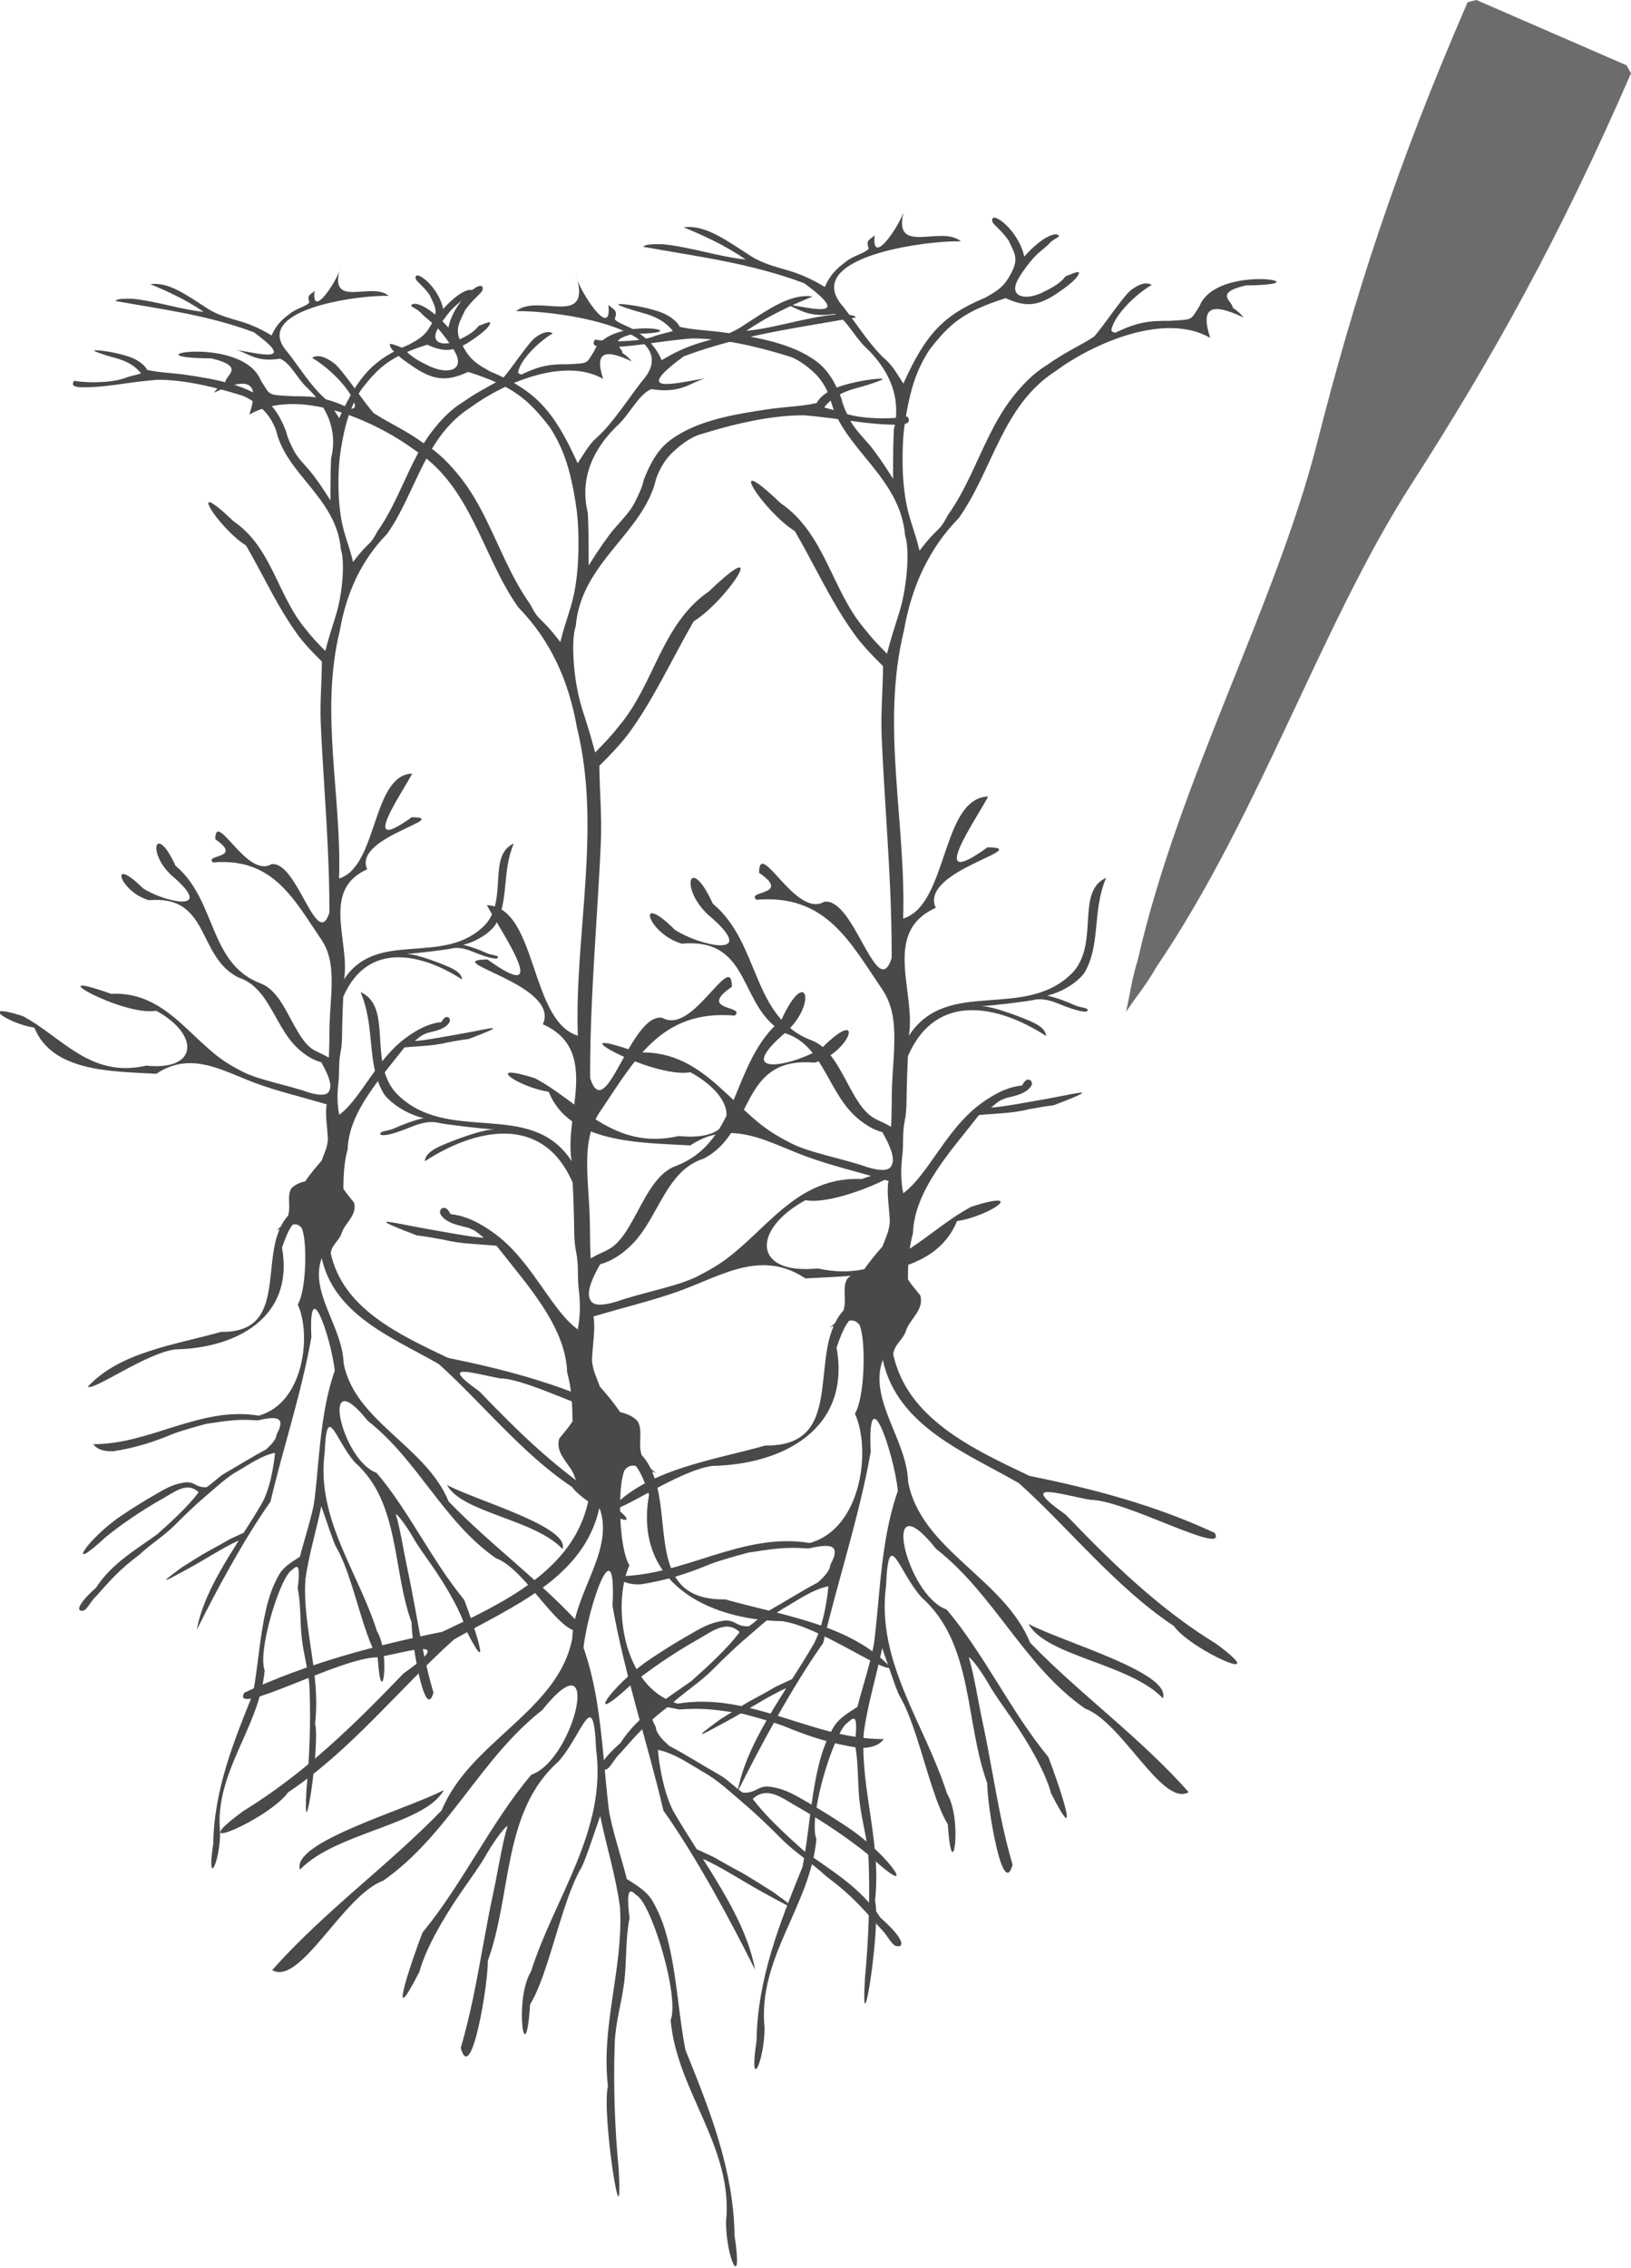 <?xml version="1.0" encoding="UTF-8" standalone="no"?>
<svg
   xmlns:dc="http://purl.org/dc/elements/1.1/"
   xmlns:cc="http://creativecommons.org/ns#"
   xmlns:rdf="http://www.w3.org/1999/02/22-rdf-syntax-ns#"
   xmlns:svg="http://www.w3.org/2000/svg"
   xmlns="http://www.w3.org/2000/svg"
   xmlns:sodipodi="http://sodipodi.sourceforge.net/DTD/sodipodi-0.dtd"
   xmlns:inkscape="http://www.inkscape.org/namespaces/inkscape"
   viewBox="0 0 461.675 641.68"
   height="641.68"
   width="461.675"
   xml:space="preserve"
   id="svg2"
   version="1.1"
   sodipodi:docname="electrode.svg"
   inkscape:version="0.92.5 (2060ec1f9f, 2020-04-08)"><sodipodi:namedview
     pagecolor="#ffffff"
     bordercolor="#666666"
     borderopacity="1"
     objecttolerance="10"
     gridtolerance="10"
     guidetolerance="10"
     inkscape:pageopacity="0"
     inkscape:pageshadow="2"
     inkscape:window-width="1920"
     inkscape:window-height="978"
     id="namedview97"
     showgrid="false"
     fit-margin-top="0"
     fit-margin-left="0"
     fit-margin-right="0"
     fit-margin-bottom="0"
     inkscape:zoom="2.0616186"
     inkscape:cx="230.83728"
     inkscape:cy="120.70655"
     inkscape:window-x="0"
     inkscape:window-y="26"
     inkscape:window-maximized="1"
     inkscape:current-layer="svg2" /><defs
     id="defs6"><clipPath
       id="clipPath26"
       clipPathUnits="userSpaceOnUse"><path
         id="path24"
         d="m 218.138,462.016 c -0.002,0 -0.003,0.004 -0.003,0.004 0,0 -18.384,5.129 -35.411,15.301 -17.027,10.172 -41.351,37.391 -34.054,71.004 0,0 0.62,-5.951 2.014,-7.942 1.393,-1.99 1.194,-3.184 4.777,-3.583 0.73,-0.081 1.368,-0.129 2.013,-0.129 2.525,0 5.152,0.737 13.712,3.114 8.72,2.423 21.891,4.059 31.124,4.059 2.149,0 4.087,-0.089 5.703,-0.277 9.395,-1.092 18.512,-4.778 22.892,-8.957 6.015,-5.741 8.758,-10.948 9.754,-14.731 1.291,-4.908 2.388,-12.74 1.791,-21.896 -0.597,-9.157 -0.797,-13.535 -0.199,-19.707 0.597,-6.17 1.394,-8.36 1.394,-8.36 l -20.902,-2.789 c 0,0 -0.597,3.387 -0.597,6.571 0,0.898 0.018,2.171 0.032,3.578 0,0 -2.819,-7.957 -3.416,-11.741 -0.523,-3.315 -0.611,-3.519 -0.624,-3.519 m 6.124,37.726 c 1.682,-5.665 3.41,-11.317 5.07,-16.989 1.133,-3.873 1.701,-7.796 2.74,-11.682 l 0.649,0.375 c -0.989,3.701 -1.512,7.445 -2.58,11.133 -1.583,5.466 -3.252,10.905 -4.878,16.358 0.143,-0.115 0.287,-0.23 0.43,-0.345 1.272,-1.034 2.525,-2.085 3.681,-3.221 1.159,-1.131 2.201,-2.371 3.169,-3.68 0.966,-1.311 1.891,-2.67 2.769,-4.044 0.437,-0.689 0.858,-1.386 1.257,-2.091 0.387,-0.691 0.794,-1.455 1.031,-2.113 l 0.011,-0.033 c 0.032,-0.088 0.089,-0.165 0.162,-0.222 0.31,-2.619 0.62,-5.237 0.931,-7.856 -0.012,0.093 0.661,0.272 0.649,0.375 -0.299,2.521 -0.597,5.04 -0.895,7.561 0.056,0.07 0.095,0.156 0.106,0.253 0.341,3.01 0.675,6.017 0.975,9.034 0.298,3.023 0.496,6.047 0.695,9.068 l 0.284,4.532 c 0.122,1.542 0.001,3.098 -0.199,4.611 -0.422,3.034 -1.156,6.009 -2.294,8.867 -1.183,2.835 -2.808,5.447 -4.629,7.883 -0.887,1.23 -1.925,2.394 -3.006,3.451 -1.081,1.069 -2.19,2.107 -3.339,3.099 -1.157,0.977 -2.298,1.996 -3.614,2.788 -1.302,0.798 -2.665,1.479 -4.072,2.053 -2.78,1.141 -5.703,1.88 -8.654,2.355 -0.043,0.013 -0.077,0.024 -0.102,0.032 0.047,-0.005 0.094,-0.01 0.141,-0.015 -0.113,0.025 -0.174,0.037 -0.189,0.037 -0.011,0 0.005,-0.007 0.048,-0.022 -0.053,0.006 -0.105,0.012 -0.158,0.017 l 0.07,0.412 c -4.037,0.685 -7.692,0.934 -10.787,0.934 -2.797,0 -5.136,-0.203 -6.889,-0.472 -7.74,-1.181 -14.657,-3.514 -14.98,-3.623 l -15.038,-4.165 0.2,-0.723 15.059,4.171 0.01,0.004 c 0.002,0 0.435,0.148 1.215,0.392 2.34,0.73 7.767,2.306 13.647,3.203 1.711,0.262 4.015,0.463 6.774,0.463 0.001,0 0.001,0 0.002,0 1.76,0 3.706,-0.082 5.803,-0.281 -0.397,0.009 -0.788,0.013 -1.178,0.013 -14.761,0 -23.943,-5.824 -23.943,-5.824 0,0 0.683,-0.026 1.591,-0.195 -0.003,-10e-4 -0.006,-0.002 -0.01,-0.002 -0.572,0.102 -1.151,0.163 -1.725,0.197 0.543,-0.046 1.089,-0.116 1.627,-0.223 -5.289,-1.367 -10.578,-2.735 -15.867,-4.101 -0.626,-0.163 -1.115,-0.84 -1.733,-1 5.733,1.481 11.465,2.963 17.198,4.445 0.332,0.086 0.626,0.318 0.922,0.54 0.892,-0.221 1.749,-0.555 2.518,-1.062 1.387,-0.875 2.691,-1.882 3.947,-2.937 1.255,-1.059 2.455,-2.18 3.608,-3.346 1.14,-1.177 2.283,-2.376 3.457,-3.529 4.712,-4.607 9.548,-9.086 14.565,-13.364 4.531,-3.886 9.1,-7.743 13.748,-11.496 m -37.991,33.977 c -0.416,0.279 -0.839,0.547 -1.27,0.804 -0.779,0.485 -1.637,0.798 -2.524,0.998 0.001,0 0.002,0.001 0.003,0.001 0.726,-0.165 1.535,-0.422 2.235,-0.82 0.434,-0.246 0.958,-0.574 1.556,-0.983 m 34.786,4.117 c -3.842,1.582 -9.281,3.1 -10.323,3.419 2.93,-0.552 5.818,-1.364 8.539,-2.564 0.604,-0.264 1.2,-0.55 1.784,-0.855"
         inkscape:connector-curvature="0" /></clipPath><radialGradient
       id="radialGradient40"
       spreadMethod="pad"
       gradientTransform="matrix(68.562,0,0,-68.562,218.27,531.042)"
       gradientUnits="userSpaceOnUse"
       r="1"
       cy="0"
       cx="0"
       fy="0"
       fx="0"><stop
         id="stop30"
         offset="0"
         style="stop-opacity:1;stop-color:#bba78f" /><stop
         id="stop32"
         offset="0.018"
         style="stop-opacity:1;stop-color:#bba78f" /><stop
         id="stop34"
         offset="0.274"
         style="stop-opacity:1;stop-color:#bba78f" /><stop
         id="stop36"
         offset="0.902"
         style="stop-opacity:1;stop-color:#ffffff" /><stop
         id="stop38"
         offset="1"
         style="stop-opacity:1;stop-color:#ffffff" /></radialGradient><clipPath
       id="clipPath60"
       clipPathUnits="userSpaceOnUse"><path
         id="path58"
         d="m 237.792,485.397 c -0.503,0.972 -1.07,1.861 -1.645,2.783 -0.901,1.395 -1.835,2.754 -2.829,4.089 -0.993,1.331 -2.083,2.614 -3.284,3.777 -1.199,1.166 -2.477,2.227 -3.762,3.262 -5.171,4.073 -10.184,8.326 -15.25,12.532 -5.062,4.193 -9.955,8.595 -14.723,13.123 -1.199,1.128 -2.36,2.28 -3.54,3.439 -1.191,1.143 -2.427,2.24 -3.715,3.271 -0.898,0.716 -1.818,1.407 -2.773,2.046 -0.598,0.409 -1.122,0.737 -1.556,0.983 -0.7,0.398 -1.509,0.655 -2.235,0.82 0.24,0.179 0.482,0.345 0.749,0.414 -0.407,-0.105 -0.815,-0.211 -1.222,-0.316 -0.908,0.169 -1.591,0.195 -1.591,0.195 0,0 9.182,5.824 23.943,5.824 0.39,0 0.781,-0.004 1.178,-0.013 1.542,-0.146 3.166,-0.356 4.858,-0.643 l 0.056,0.328 c 0.053,-0.005 0.105,-0.011 0.158,-0.017 0.025,-0.008 0.059,-0.019 0.102,-0.032 -0.035,0.006 -0.07,0.011 -0.105,0.017 0.043,-0.008 0.085,-0.016 0.128,-0.024 1.042,-0.319 6.481,-1.837 10.323,-3.419 0.75,-0.393 1.482,-0.819 2.189,-1.277 1.262,-0.804 2.369,-1.842 3.493,-2.844 2.198,-2.058 4.453,-4.102 6.162,-6.563 1.766,-2.432 3.323,-5.026 4.432,-7.799 1.071,-2.779 1.729,-5.742 2.138,-8.698 0.188,-1.486 0.296,-2.965 0.172,-4.444 l -0.306,-4.528 c -0.213,-3.017 -0.425,-6.034 -0.735,-9.033 -0.253,-2.418 -0.527,-4.836 -0.81,-7.253"
         inkscape:connector-curvature="0" /></clipPath><radialGradient
       id="radialGradient74"
       spreadMethod="pad"
       gradientTransform="matrix(68.562,0,0,-68.562,218.27,531.042)"
       gradientUnits="userSpaceOnUse"
       r="1"
       cy="0"
       cx="0"
       fy="0"
       fx="0"><stop
         id="stop64"
         offset="0"
         style="stop-opacity:1;stop-color:#d6997f" /><stop
         id="stop66"
         offset="0.018"
         style="stop-opacity:1;stop-color:#d6997f" /><stop
         id="stop68"
         offset="0.274"
         style="stop-opacity:1;stop-color:#d6997f" /><stop
         id="stop70"
         offset="0.902"
         style="stop-opacity:1;stop-color:#fbc4b2" /><stop
         id="stop72"
         offset="1"
         style="stop-opacity:1;stop-color:#fbc4b2" /></radialGradient><clipPath
       id="clipPath90"
       clipPathUnits="userSpaceOnUse"><path
         id="path88"
         d="m 210.75,541.279 c -0.047,0.005 -0.094,0.01 -0.141,0.015 -0.043,0.015 -0.059,0.022 -0.048,0.022 0.015,0 0.076,-0.012 0.189,-0.037"
         inkscape:connector-curvature="0" /></clipPath><radialGradient
       id="radialGradient104"
       spreadMethod="pad"
       gradientTransform="matrix(68.562,0,0,-68.562,218.27,531.042)"
       gradientUnits="userSpaceOnUse"
       r="1"
       cy="0"
       cx="0"
       fy="0"
       fx="0"><stop
         id="stop94"
         offset="0"
         style="stop-opacity:1;stop-color:#d6997f" /><stop
         id="stop96"
         offset="0.018"
         style="stop-opacity:1;stop-color:#d6997f" /><stop
         id="stop98"
         offset="0.274"
         style="stop-opacity:1;stop-color:#d6997f" /><stop
         id="stop100"
         offset="0.902"
         style="stop-opacity:1;stop-color:#fbc4b2" /><stop
         id="stop102"
         offset="1"
         style="stop-opacity:1;stop-color:#fbc4b2" /></radialGradient><clipPath
       id="clipPath136"
       clipPathUnits="userSpaceOnUse"><path
         id="path134"
         d="M 426.245,683.513 H 111.96 V 461.676 h 314.285 z"
         inkscape:connector-curvature="0" /></clipPath><clipPath
       id="clipPath152"
       clipPathUnits="userSpaceOnUse"><path
         id="path150"
         d="M 426.245,683.513 H 111.96 V 461.676 h 314.285 z"
         inkscape:connector-curvature="0" /></clipPath><clipPath
       id="clipPath182"
       clipPathUnits="userSpaceOnUse"><path
         id="path180"
         d="m 189.229,517.311 -9.288,7.828 v -3.93 h -17.966 c -10.699,0 -19.402,9.578 -19.402,21.35 v 66.338 h -7.7 v -66.338 c 0,-16.018 12.158,-29.05 27.102,-29.05 h 17.966 v -4.028 l 9.288,7.83"
         inkscape:connector-curvature="0" /></clipPath><linearGradient
       id="linearGradient194"
       spreadMethod="pad"
       gradientTransform="matrix(-2e-6,39.764,39.764,2e-6,162.051,569.046)"
       gradientUnits="userSpaceOnUse"
       y2="0"
       x2="1"
       y1="0"
       x1="0"><stop
         id="stop186"
         offset="0"
         style="stop-opacity:1;stop-color:#918f90" /><stop
         id="stop188"
         offset="0.884"
         style="stop-opacity:1;stop-color:#ffffff" /><stop
         id="stop190"
         offset="0.902"
         style="stop-opacity:1;stop-color:#ffffff" /><stop
         id="stop192"
         offset="1"
         style="stop-opacity:1;stop-color:#ffffff" /></linearGradient><clipPath
       id="clipPath204"
       clipPathUnits="userSpaceOnUse"><path
         id="path202"
         d="m 287.571,632.4 h -24.205 v 4.029 l -9.287,-7.83 9.287,-7.829 v 3.93 h 24.205 v 7.7"
         inkscape:connector-curvature="0" /></clipPath><linearGradient
       id="linearGradient218"
       spreadMethod="pad"
       gradientTransform="matrix(33.492,0,0,-33.492,254.079,628.599)"
       gradientUnits="userSpaceOnUse"
       y2="0"
       x2="1"
       y1="0"
       x1="0"><stop
         id="stop208"
         offset="0"
         style="stop-opacity:1;stop-color:#7b7879" /><stop
         id="stop210"
         offset="0.018"
         style="stop-opacity:1;stop-color:#7b7879" /><stop
         id="stop212"
         offset="0.274"
         style="stop-opacity:1;stop-color:#7b7879" /><stop
         id="stop214"
         offset="0.902"
         style="stop-opacity:1;stop-color:#ffffff" /><stop
         id="stop216"
         offset="1"
         style="stop-opacity:1;stop-color:#ffffff" /></linearGradient><clipPath
       id="clipPath228"
       clipPathUnits="userSpaceOnUse"><path
         id="path226"
         d="m 291.432,513.417 -9.287,7.828 v -3.929 h -24.206 v -7.7 h 24.206 v -4.029 l 9.287,7.83"
         inkscape:connector-curvature="0" /></clipPath><linearGradient
       id="linearGradient242"
       spreadMethod="pad"
       gradientTransform="matrix(33.493,0,0,-33.493,257.939,513.416)"
       gradientUnits="userSpaceOnUse"
       y2="0"
       x2="1"
       y1="0"
       x1="0"><stop
         id="stop232"
         offset="0"
         style="stop-opacity:1;stop-color:#ffffff" /><stop
         id="stop234"
         offset="0.098"
         style="stop-opacity:1;stop-color:#ffffff" /><stop
         id="stop236"
         offset="0.726"
         style="stop-opacity:1;stop-color:#7b7879" /><stop
         id="stop238"
         offset="0.982"
         style="stop-opacity:1;stop-color:#7b7879" /><stop
         id="stop240"
         offset="1"
         style="stop-opacity:1;stop-color:#7b7879" /></linearGradient><clipPath
       id="clipPath258"
       clipPathUnits="userSpaceOnUse"><path
         id="path256"
         d="m 331.757,515.375 c -0.042,0.084 -0.076,0.162 -0.102,0.235 -0.247,0.66 -0.584,1.38 -1.077,2.078 0.199,0.303 0.475,0.774 0.694,1.284 0.055,0.127 -0.004,0.274 -0.131,0.329 -0.032,0.013 -0.066,0.02 -0.098,0.02 -0.097,0 -0.19,-0.057 -0.23,-0.152 -0.168,-0.391 -0.381,-0.773 -0.554,-1.053 -0.001,-10e-4 -0.002,-0.002 -0.003,-0.004 -0.042,0.052 -0.086,0.103 -0.13,0.155 0.174,0.27 0.341,0.565 0.453,0.886 0.045,0.13 -0.024,0.273 -0.155,0.318 -0.027,0.009 -0.055,0.014 -0.082,0.014 -0.103,0 -0.2,-0.065 -0.236,-0.168 -0.078,-0.226 -0.197,-0.452 -0.331,-0.671 -0.015,0.015 -0.029,0.029 -0.043,0.044 -0.624,0.618 -1.413,1.176 -2.41,1.606 0.047,0.097 0.07,0.201 0.071,0.307 l -0.014,0.133 c -0.051,0.227 -0.185,0.391 -0.33,0.52 -0.441,0.377 -1.1,0.578 -1.614,0.68 l -10e-4,10e-4 c -0.163,0.028 -0.321,0.063 -0.476,0.092 0.118,0.296 0.328,0.618 0.622,0.892 0.478,0.452 1.153,0.783 1.963,0.784 0.173,0 0.353,-0.016 0.54,-0.049 0.354,-0.062 0.683,-0.068 0.992,-0.068 0.091,0 0.179,0 0.267,0 0.439,0 0.841,-0.014 1.289,-0.16 0.293,-0.085 0.934,-0.565 1.557,-1.149 0.634,-0.584 1.292,-1.273 1.78,-1.801 l 0.051,-0.045 c 0.007,-0.006 0.192,-0.144 0.441,-0.289 0.256,-0.14 0.548,-0.303 0.906,-0.313 0.002,-10e-4 0.003,-10e-4 0.004,-10e-4 -0.235,-2.399 -1.708,-3.83 -3.613,-4.455 m -4.378,5.361 v 10e-4 -10e-4"
         inkscape:connector-curvature="0" /></clipPath><linearGradient
       id="linearGradient268"
       spreadMethod="pad"
       gradientTransform="matrix(9.033,-7,-7,-9.033,325.914,523.285)"
       gradientUnits="userSpaceOnUse"
       y2="0"
       x2="1"
       y1="0"
       x1="0"><stop
         id="stop262"
         offset="0"
         style="stop-opacity:1;stop-color:#d3c2b4" /><stop
         id="stop264"
         offset="0.988"
         style="stop-opacity:1;stop-color:#c9b6a7" /><stop
         id="stop266"
         offset="1"
         style="stop-opacity:1;stop-color:#c9b6a7" /></linearGradient><clipPath
       id="clipPath278"
       clipPathUnits="userSpaceOnUse"><path
         id="path276"
         d="m 342.76,496.566 c -0.663,2.568 -1.246,4.8 -1.451,5.433 V 502 c -0.276,0.836 -1.082,2.21 -1.899,3.55 -0.814,1.33 -1.642,2.611 -1.903,3.096 -0.189,0.34 -0.581,0.773 -1.11,1.342 -0.788,0.842 -1.857,1.919 -2.792,2.959 -0.821,0.909 -1.539,1.813 -1.848,2.428 1.905,0.625 3.378,2.056 3.613,4.455 0.002,0 0.005,0 0.007,0 0.149,0 0.343,0.05 0.483,0.201 0.142,0.154 0.187,0.352 0.187,0.541 0,0.108 -0.014,0.22 -0.038,0.343 -0.096,0.471 -0.129,1.017 -0.129,1.512 0,0.414 0.022,0.792 0.045,1.065 0.022,0.273 0.043,0.436 0.043,0.436 v 0.095 c -0.078,0.624 -0.138,1.039 -0.264,1.419 -0.127,0.38 -0.321,0.695 -0.612,1.074 -0.334,0.431 -0.978,0.967 -1.617,1.539 -0.634,0.56 -1.256,1.164 -1.444,1.521 -0.233,0.428 -0.266,0.63 -0.366,0.866 -0.02,0.051 -0.051,0.109 -0.091,0.165 0.107,0.11 0.22,0.242 0.327,0.384 0.176,0.245 0.336,0.49 0.364,0.772 0.01,0.137 -0.093,0.257 -0.231,0.267 -0.006,0 -0.012,10e-4 -0.018,10e-4 -0.13,0 -0.24,-0.101 -0.249,-0.232 0.002,-0.072 -0.111,-0.307 -0.267,-0.509 -0.067,-0.091 -0.142,-0.18 -0.213,-0.258 0.198,0.629 -0.033,1.495 0.597,1.87 0.813,0.485 1.666,0.925 2.545,1.311 -0.002,0.002 -0.004,0.004 -0.005,0.006 0.001,-0.002 0.003,-0.004 0.005,-0.006 0.001,0 0.001,0.001 0.002,0.001 1.543,-0.986 3.054,-1.992 3.674,-2.438 0.066,-0.048 0.143,-0.071 0.218,-0.071 0.117,0 0.232,0.055 0.305,0.157 0.121,0.168 0.083,0.402 -0.086,0.523 -0.583,0.419 -1.876,1.283 -3.266,2.178 1.334,0.518 2.711,0.897 4.083,1.082 0.05,0.007 0.1,0.013 0.15,0.019 0.581,-0.792 1.101,-1.505 1.437,-1.975 0.073,-0.102 0.188,-0.156 0.305,-0.156 0.075,0 0.152,0.022 0.218,0.07 0.168,0.12 0.207,0.354 0.086,0.523 -0.286,0.4 -0.703,0.974 -1.177,1.621 0.279,0.018 0.557,0.027 0.834,0.027 0.249,0 0.497,-0.007 0.744,-0.023 0.173,-0.458 0.343,-0.897 0.494,-1.276 0.194,-0.484 0.353,-0.86 0.466,-1.079 v 0.001 c 0.175,-0.336 0.606,-1.409 1.056,-2.535 0.042,-0.105 0.085,-0.211 0.127,-0.317 -0.142,0.162 -0.282,0.313 -0.406,0.436 -0.049,0.048 -0.112,0.072 -0.176,0.072 -0.064,0 -0.129,-0.025 -0.177,-0.074 -0.098,-0.098 -0.097,-0.256 0.001,-0.353 0.326,-0.323 0.827,-0.919 1.074,-1.269 v -10e-4 c 0.176,-0.246 0.306,-0.455 0.454,-0.688 0.134,-0.316 0.259,-0.596 0.367,-0.821 0.608,-1.255 1.201,-3.512 1.827,-6.099 0.628,-2.571 1.023,-5.382 2.099,-7.62 0.512,-1.062 3.38,-7.53 6.232,-13.912 0.148,-0.331 0.296,-0.663 0.444,-0.994 l -13.078,-2.656 m -2.583,34.057 c -0.062,0 -0.124,-0.022 -0.172,-0.068 -0.1,-0.096 -0.104,-0.254 -0.009,-0.354 0.302,-0.316 0.688,-0.552 1.045,-0.792 0.357,-0.239 0.682,-0.48 0.873,-0.756 0.546,-0.779 0.767,-1.527 1.092,-2.39 0.038,-0.1 0.133,-0.162 0.234,-0.162 0.029,0 0.059,0.005 0.088,0.016 0.129,0.049 0.194,0.193 0.146,0.322 -0.317,0.838 -0.552,1.647 -1.151,2.501 l 0.001,-0.001 c -0.263,0.374 -0.64,0.639 -1.005,0.885 -0.366,0.244 -0.724,0.471 -0.96,0.722 -0.05,0.051 -0.116,0.077 -0.182,0.077"
         inkscape:connector-curvature="0" /></clipPath><clipPath
       id="clipPath290"
       clipPathUnits="userSpaceOnUse"><path
         id="path288"
         d="m 340.378,535.747 c -1.329,1.817 -3.107,4.217 -3.712,5.02 -0.378,0.501 -0.89,1.163 -1.445,1.799 0.033,-0.002 0.066,-0.005 0.101,-0.008 0.517,-0.04 1.319,-0.118 2.081,-0.245 0.431,-0.07 0.855,-0.163 1.195,-0.266 -0.12,-0.125 -0.245,-0.26 -0.354,-0.423 -0.076,-0.116 -0.044,-0.271 0.071,-0.346 0.043,-0.028 0.09,-0.041 0.137,-0.041 0.082,0 0.162,0.039 0.21,0.112 0.105,0.166 0.271,0.319 0.442,0.502 0.032,-0.017 0.061,-0.034 0.087,-0.051 0.074,-0.044 0.157,-0.116 0.245,-0.211 -0.157,-0.239 -0.285,-0.47 -0.443,-0.649 -0.091,-0.104 -0.08,-0.262 0.024,-0.353 0.047,-0.041 0.106,-0.061 0.164,-0.061 0.07,0 0.139,0.029 0.189,0.086 0.157,0.183 0.277,0.375 0.391,0.556 0.081,-0.122 0.162,-0.257 0.24,-0.401 0.276,-0.501 0.528,-1.103 0.722,-1.656 0.202,-0.572 0.646,-1.8 1.09,-2.983 0.048,-0.126 0.095,-0.252 0.143,-0.377 -0.247,0.016 -0.495,0.023 -0.744,0.023 -0.277,0 -0.555,-0.009 -0.834,-0.027"
         inkscape:connector-curvature="0" /></clipPath><clipPath
       id="clipPath302"
       clipPathUnits="userSpaceOnUse"><path
         id="path300"
         d="m 334.429,534.213 c -0.002,0.002 -0.004,0.004 -0.005,0.006 0.002,-0.002 0.005,-0.003 0.007,-0.005 -10e-4,0 -10e-4,-0.001 -0.002,-0.001 m 0.847,0.35 c -0.257,0.165 -0.516,0.331 -0.776,0.496 -0.112,0.071 -0.224,0.142 -0.335,0.212 -0.123,0.131 -0.294,0.381 -0.473,0.688 -0.296,0.501 -0.632,1.155 -0.993,1.783 -0.363,0.629 -0.744,1.232 -1.174,1.657 -0.316,0.311 -0.586,0.489 -0.845,0.614 -0.026,0.013 -0.052,0.025 -0.078,0.037 0.111,0.14 0.216,0.304 0.267,0.507 0.031,0.135 -0.053,0.269 -0.188,0.299 -0.019,0.005 -0.037,0.007 -0.056,0.007 -0.114,0 -0.217,-0.079 -0.243,-0.195 -0.019,-0.11 -0.128,-0.254 -0.258,-0.412 -0.073,0.032 -0.15,0.068 -0.233,0.109 -1.043,0.52 -1.976,0.988 -3.102,1.709 -0.012,0.007 -0.023,0.014 -0.035,0.021 0.027,0.068 0.056,0.139 0.085,0.21 h 0.619 v 3.404 c 0.065,-0.008 0.132,-0.014 0.199,-0.018 0.205,-0.013 0.484,-0.069 0.806,-0.155 -0.048,-0.19 -0.095,-0.368 -0.161,-0.52 -0.056,-0.127 0.002,-0.274 0.129,-0.329 0.033,-0.014 0.066,-0.021 0.1,-0.021 0.096,0 0.188,0.056 0.229,0.151 0.084,0.194 0.136,0.392 0.184,0.579 0.434,-0.137 0.912,-0.309 1.378,-0.495 0.616,-0.243 1.223,-0.51 1.711,-0.741 -0.01,-0.012 -0.021,-0.024 -0.034,-0.037 -0.083,-0.085 -0.216,-0.224 -0.275,-0.444 -0.037,-0.133 0.04,-0.271 0.173,-0.308 0.023,-0.006 0.045,-0.009 0.068,-0.009 0.109,0 0.209,0.072 0.24,0.183 0.031,0.101 0.068,0.141 0.155,0.232 0.039,0.04 0.088,0.091 0.135,0.156 0.055,-0.028 0.107,-0.055 0.155,-0.081 -0.172,-0.34 -0.282,-0.684 -0.478,-0.928 -0.085,-0.11 -0.064,-0.267 0.045,-0.351 0.045,-0.035 0.099,-0.052 0.152,-0.052 0.075,0 0.149,0.033 0.199,0.097 0.243,0.325 0.373,0.682 0.512,0.975 0.084,-0.06 0.171,-0.127 0.26,-0.2 -0.027,-0.207 -0.059,-0.403 -0.135,-0.611 -0.047,-0.13 0.02,-0.273 0.149,-0.32 0.029,-0.011 0.058,-0.015 0.086,-0.015 0.102,0 0.198,0.063 0.235,0.164 0.049,0.135 0.083,0.264 0.108,0.387 0.241,-0.231 0.489,-0.491 0.729,-0.762 0.589,-0.659 1.15,-1.382 1.555,-1.92 0.561,-0.744 2.153,-2.893 3.442,-4.652 -0.05,-0.006 -0.1,-0.012 -0.15,-0.019 -1.372,-0.185 -2.749,-0.564 -4.083,-1.082"
         inkscape:connector-curvature="0" /></clipPath><clipPath
       id="clipPath314"
       clipPathUnits="userSpaceOnUse"><path
         id="path312"
         d="m 327.458,542.305 h -0.619 c 0.064,0.16 0.126,0.316 0.161,0.419 0.044,0.13 -0.026,0.272 -0.156,0.317 -0.027,0.009 -0.054,0.013 -0.081,0.013 -0.104,0 -0.201,-0.066 -0.237,-0.17 -0.039,-0.118 -0.135,-0.351 -0.223,-0.569 -0.37,0.142 -0.755,0.213 -1.161,0.318 -0.59,0.15 -1.245,0.356 -2.049,0.885 -0.271,0.174 -0.573,0.561 -0.781,0.968 -0.154,0.29 -0.261,0.6 -0.306,0.818 0.24,-0.018 0.513,-0.031 0.781,-0.031 0.368,0.002 0.715,0.019 1.003,0.105 0.279,0.091 0.535,0.144 0.79,0.316 0.125,0.086 0.242,0.214 0.315,0.369 0.048,0.102 0.079,0.21 0.097,0.326 0.288,-0.072 0.578,-0.175 0.892,-0.285 0.458,-0.159 0.967,-0.329 1.574,-0.395 v -3.404"
         inkscape:connector-curvature="0" /></clipPath><clipPath
       id="clipPath326"
       clipPathUnits="userSpaceOnUse"><path
         id="path324"
         d="m 331.161,530.901 c -0.081,0.028 -0.168,0.048 -0.263,0.067 h 10e-4 c -0.052,0.003 -0.306,0.124 -0.59,0.312 -0.882,0.569 -2.242,1.694 -3.044,2.195 -0.592,0.368 -1.285,0.491 -1.948,0.553 -0.663,0.059 -1.308,0.054 -1.788,0.112 h -10e-4 c -0.67,0.078 -1.332,0.173 -1.89,0.249 -0.233,0.031 -0.446,0.06 -0.636,0.082 0.006,0.055 0.009,0.11 0.01,0.166 -0.002,0.154 -0.02,0.306 -0.099,0.451 -0.046,0.081 -0.131,0.127 -0.218,0.127 -0.042,0 -0.084,-0.01 -0.123,-0.032 -0.12,-0.068 -0.163,-0.22 -0.095,-0.341 0.013,-0.018 0.036,-0.105 0.035,-0.205 0,-0.038 -0.002,-0.078 -0.007,-0.118 -0.059,0.003 -0.113,0.005 -0.162,0.005 l -0.073,-0.002 c -0.092,-0.004 -0.186,-0.006 -0.282,-0.006 -0.421,0 -0.882,0.042 -1.387,0.135 l -1.893,0.526 c -1.309,0.471 -2.328,1.259 -2.634,1.871 -0.166,0.316 -0.259,0.709 -0.304,1.021 -0.003,0.022 -0.006,0.044 -0.009,0.066 0.059,-0.017 0.12,-0.035 0.184,-0.053 0.983,-0.279 2.037,-0.315 2.576,-0.369 h 0.002 c -0.001,0 -0.001,0 -0.002,0 l 0.167,-0.009 c 0,0 0,0 0.001,0 0.29,0 0.537,0.084 0.72,0.219 0.178,0.138 0.312,0.314 0.32,0.569 l -10e-4,0.009 c 0.856,-0.05 1.908,-0.088 2.821,-0.203 -0.019,-0.133 -0.039,-0.274 -0.051,-0.421 -0.01,-0.138 0.093,-0.258 0.231,-0.269 0.006,0 0.013,0 0.019,0 0.129,0 0.239,0.1 0.249,0.231 0.009,0.126 0.029,0.258 0.048,0.396 0.024,-0.002 0.05,-0.005 0.075,-0.008 -0.02,-0.1 -0.032,-0.195 -0.044,-0.285 -0.028,-0.204 -0.06,-0.374 -0.134,-0.501 -0.07,-0.119 -0.029,-0.272 0.09,-0.341 0.04,-0.023 0.083,-0.034 0.126,-0.034 0.086,0 0.17,0.044 0.216,0.124 0.135,0.235 0.167,0.476 0.197,0.683 0.014,0.109 0.029,0.209 0.049,0.299 1.132,-0.117 2.631,-0.228 3.756,-0.228 0.211,0 0.409,0.004 0.591,0.012 -0.037,-0.123 -0.09,-0.241 -0.159,-0.347 -0.074,-0.117 -0.04,-0.271 0.076,-0.346 0.042,-0.026 0.089,-0.039 0.135,-0.039 0.082,0 0.163,0.041 0.211,0.115 0.127,0.2 0.214,0.42 0.26,0.648 0.133,-0.002 0.275,-0.016 0.424,-0.042 -0.013,-0.151 -0.123,-0.432 -0.177,-0.627 -0.033,-0.134 0.048,-0.27 0.182,-0.303 0.021,-0.006 0.041,-0.008 0.061,-0.008 0.112,0 0.214,0.076 0.243,0.19 0.026,0.122 0.139,0.371 0.178,0.634 0.322,-0.092 0.66,-0.219 0.994,-0.36 0.693,-0.29 1.369,-0.634 1.93,-0.841 0.221,-0.079 0.776,-0.375 1.449,-0.773 0.572,-0.337 1.243,-0.749 1.935,-1.185 0.014,-0.01 0.029,-0.02 0.044,-0.028 0.222,-0.14 0.447,-0.282 0.671,-0.425 0.001,-0.002 0.003,-0.004 0.005,-0.006 -0.879,-0.386 -1.732,-0.826 -2.545,-1.311 -0.63,-0.375 -0.399,-1.241 -0.597,-1.87 -0.044,-0.049 -0.087,-0.093 -0.126,-0.131"
         inkscape:connector-curvature="0" /></clipPath><clipPath
       id="clipPath402"
       clipPathUnits="userSpaceOnUse"><path
         id="path400"
         d="m 347.097,482.301 c -0.002,0.045 -0.011,0.09 -0.03,0.134 -0.914,2.139 -1.355,3.114 -1.859,4.768 -0.249,0.814 -1.105,4.145 -1.953,7.441 -0.167,0.648 -0.333,1.295 -0.495,1.922 l 13.078,2.656 c 1.275,-2.85 2.524,-5.63 3.536,-7.848 0.564,-1.238 1.055,-2.302 1.435,-3.106 0.383,-0.809 0.645,-1.342 0.788,-1.577 0.026,-0.042 0.058,-0.077 0.095,-0.105 -0.514,-0.761 -0.87,-1.777 -1.725,-1.985 -6.479,-1.583 -8.851,-2.138 -12.87,-2.3"
         inkscape:connector-curvature="0" /></clipPath><clipPath
       id="clipPath414"
       clipPathUnits="userSpaceOnUse"><path
         id="path412"
         d="m 361.917,486.512 c -0.08,0 -0.16,0.026 -0.225,0.074 -0.037,0.028 -0.069,0.063 -0.095,0.105 -0.143,0.235 -0.405,0.768 -0.788,1.577 -0.38,0.804 -0.871,1.868 -1.435,3.106 -1.012,2.218 -2.261,4.998 -3.536,7.848 l 0.753,0.153 c 1.962,-4.385 3.852,-8.579 4.896,-10.787 0.375,-0.795 0.65,-1.346 0.749,-1.505 0.108,-0.176 0.053,-0.407 -0.123,-0.515 -0.061,-0.038 -0.129,-0.056 -0.196,-0.056"
         inkscape:connector-curvature="0" /></clipPath><linearGradient
       id="linearGradient424"
       spreadMethod="pad"
       gradientTransform="matrix(-3.167,15.589,15.589,3.167,355.013,482.986)"
       gradientUnits="userSpaceOnUse"
       y2="0"
       x2="1"
       y1="0"
       x1="0"><stop
         id="stop418"
         offset="0"
         style="stop-opacity:1;stop-color:#ffffff" /><stop
         id="stop420"
         offset="0.288"
         style="stop-opacity:1;stop-color:#ffffff" /><stop
         id="stop422"
         offset="1"
         style="stop-opacity:1;stop-color:#6c5041" /></linearGradient><clipPath
       id="clipPath434"
       clipPathUnits="userSpaceOnUse"><path
         id="path432"
         d="m 346.722,481.912 c -0.145,0 -0.284,0.086 -0.345,0.228 -0.908,2.127 -1.369,3.146 -1.886,4.844 -0.263,0.861 -1.112,4.17 -1.962,7.473 -0.17,0.66 -0.34,1.32 -0.505,1.96 l 0.736,0.149 c 0.162,-0.627 0.328,-1.274 0.495,-1.922 0.848,-3.296 1.704,-6.627 1.953,-7.441 0.504,-1.654 0.945,-2.629 1.859,-4.768 0.019,-0.044 0.028,-0.089 0.03,-0.134 0.006,-0.15 -0.081,-0.296 -0.227,-0.358 -0.049,-0.021 -0.098,-0.031 -0.148,-0.031"
         inkscape:connector-curvature="0" /></clipPath><linearGradient
       id="linearGradient444"
       spreadMethod="pad"
       gradientTransform="matrix(-3.167,15.589,15.589,3.167,355.013,482.986)"
       gradientUnits="userSpaceOnUse"
       y2="0"
       x2="1"
       y1="0"
       x1="0"><stop
         id="stop438"
         offset="0"
         style="stop-opacity:1;stop-color:#ffffff" /><stop
         id="stop440"
         offset="0.288"
         style="stop-opacity:1;stop-color:#ffffff" /><stop
         id="stop442"
         offset="1"
         style="stop-opacity:1;stop-color:#6c5041" /></linearGradient><clipPath
       id="clipPath652"
       clipPathUnits="userSpaceOnUse"><path
         id="path650"
         d="M 0,0 H 531 V 657 H 0 Z"
         inkscape:connector-curvature="0" /></clipPath><clipPath
       id="clipPath666"
       clipPathUnits="userSpaceOnUse"><path
         id="path664"
         d="M 0,0 H 531 V 657 H 0 Z"
         inkscape:connector-curvature="0" /></clipPath></defs><g
     transform="matrix(7.474,0,0,-7.474,-2332.533,5125.91)"
     id="g10"
     style="stroke-width:0.178"><g
       transform="translate(213.997,2.524)"
       id="g27908"
       style="stroke-width:0.178"><g
         transform="matrix(1.636,0,0,1.636,628.463,-278.353)"
         id="g5940"
         style="fill:#494949;fill-opacity:1;stroke-width:0.178"><path
           id="path9244-3-7-62-2-6-9-6"
           d="m -303.251,582.979 c -0.082,-0.282 -0.07,-0.444 0,-0.537 0.07,-0.093 0.2,-0.115 0.355,-0.114 0.155,10e-4 0.333,0.026 0.504,0.025 0.17,-7.6e-4 0.331,-0.028 0.449,-0.126 -0.223,0.006 -0.568,-0.016 -0.944,-0.069 -0.376,-0.053 -0.784,-0.137 -1.131,-0.257 -0.348,-0.121 -0.636,-0.278 -0.774,-0.474 -0.138,-0.197 -0.126,-0.434 0.126,-0.716 0.136,-0.171 0.296,-0.402 0.464,-0.628 0.169,-0.226 0.347,-0.446 0.518,-0.595 0.171,-0.15 0.302,-0.394 0.407,-0.551 0.519,1.142 0.912,1.574 1.89,1.985 0.243,0.134 0.4,0.232 0.523,0.426 0.287,0.456 0.185,0.551 0.021,0.905 -0.202,0.278 -0.369,0.364 -0.378,0.451 -0.009,0.087 0.057,0.09 0.153,0.034 0.096,-0.056 0.224,-0.171 0.337,-0.323 0.113,-0.152 0.211,-0.341 0.253,-0.54 0.206,0.231 0.388,0.374 0.527,0.449 0.139,0.075 0.235,0.081 0.271,0.039 0.036,-0.041 -0.115,-0.067 -0.218,-0.185 -0.103,-0.118 -0.26,-0.191 -0.457,-0.443 -0.201,-0.257 -0.317,-0.44 -0.332,-0.564 -0.015,-0.124 0.057,-0.197 0.175,-0.218 0.117,-0.022 0.28,0.008 0.444,0.086 0.164,0.079 0.42,0.202 0.544,0.379 0.321,0.13 0.333,0.122 0.299,0.039 -0.034,-0.083 -0.205,-0.237 -0.435,-0.392 -0.498,-0.354 -0.791,-0.361 -1.248,-0.152 -0.958,-0.304 -1.291,-0.579 -1.769,-1.201 -0.178,-0.27 -0.313,-0.577 -0.402,-0.896 -0.089,-0.319 -0.149,-0.668 -0.18,-0.92 -0.031,-0.252 -0.041,-0.545 -0.034,-0.896 0.008,-0.351 0.051,-0.736 0.131,-1.044 0.08,-0.308 0.154,-0.461 0.26,-0.887 0.457,0.6 0.432,0.393 0.658,0.827 0.201,0.281 0.363,0.587 0.514,0.901 0.151,0.314 0.29,0.634 0.445,0.944 0.155,0.31 0.325,0.61 0.538,0.881 0.213,0.271 0.473,0.55 0.798,0.745 0.438,0.31 0.703,0.411 1.082,0.651 0.217,0.233 0.685,0.954 0.868,1.088 0.183,0.134 0.344,0.19 0.471,0.113 -0.197,-0.117 -0.393,-0.279 -0.553,-0.444 -0.16,-0.166 -0.283,-0.335 -0.338,-0.469 -0.055,-0.134 -0.068,-0.171 0.05,-0.192 0.517,0.248 0.784,0.277 1.25,0.274 0.574,0.034 0.479,0.006 0.696,0.338 0.101,0.254 0.34,0.412 0.611,0.506 0.271,0.094 0.575,0.124 0.806,0.122 0.23,-0.002 0.388,-0.037 0.366,-0.072 -0.022,-0.035 -0.223,-0.07 -0.708,-0.074 -0.766,-0.177 -0.293,-0.375 -0.304,-0.516 0.086,-0.059 0.18,-0.131 0.247,-0.225 -0.796,0.377 -0.985,0.194 -0.768,-0.473 -0.257,0.148 -0.551,0.216 -0.863,0.225 -0.311,0.009 -0.639,-0.042 -0.965,-0.133 -0.325,-0.091 -0.647,-0.221 -0.946,-0.371 -0.298,-0.15 -0.574,-0.32 -0.805,-0.49 -0.309,-0.198 -0.553,-0.439 -0.76,-0.708 -0.207,-0.269 -0.375,-0.566 -0.529,-0.873 -0.154,-0.306 -0.294,-0.622 -0.444,-0.931 -0.151,-0.309 -0.312,-0.611 -0.508,-0.888 -0.176,-0.18 -0.333,-0.37 -0.471,-0.57 -0.138,-0.2 -0.259,-0.409 -0.363,-0.627 -0.104,-0.218 -0.191,-0.444 -0.263,-0.677 -0.072,-0.233 -0.129,-0.474 -0.172,-0.722 -0.135,-0.55 -0.2,-1.103 -0.222,-1.658 -0.022,-0.555 3e-5,-1.112 0.036,-1.669 0.036,-0.558 0.086,-1.116 0.123,-1.674 0.037,-0.558 0.061,-1.116 0.043,-1.672 0.262,0.08 0.447,0.294 0.595,0.571 0.148,0.277 0.259,0.616 0.371,0.947 0.113,0.331 0.226,0.652 0.38,0.894 0.154,0.242 0.349,0.403 0.622,0.413 -0.072,-0.137 -0.199,-0.345 -0.328,-0.563 -0.128,-0.218 -0.258,-0.447 -0.332,-0.625 -0.075,-0.179 -0.095,-0.306 -0.006,-0.325 0.089,-0.018 0.288,0.074 0.652,0.338 0.276,-0.004 0.314,-0.04 0.223,-0.105 -0.092,-0.065 -0.314,-0.16 -0.557,-0.28 -0.244,-0.12 -0.509,-0.266 -0.689,-0.436 -0.18,-0.17 -0.275,-0.365 -0.176,-0.581 -0.314,-0.14 -0.499,-0.332 -0.603,-0.557 -0.104,-0.225 -0.127,-0.483 -0.115,-0.755 0.011,-0.272 0.057,-0.559 0.088,-0.84 0.032,-0.281 0.05,-0.557 0.007,-0.809 0.224,0.346 0.506,0.539 0.82,0.651 0.314,0.113 0.66,0.145 1.013,0.171 0.353,0.027 0.713,0.048 1.053,0.135 0.34,0.088 0.66,0.242 0.935,0.538 0.583,0.69 0.042,1.843 0.747,2.162 -0.331,-0.773 -0.117,-1.55 -0.506,-2.203 -0.139,-0.192 -0.472,-0.429 -0.858,-0.524 0.217,-0.046 0.487,-0.152 0.62,-0.215 0.133,-0.063 0.288,-0.062 0.311,-0.103 0.023,-0.041 -0.016,-0.063 -0.129,-0.045 -0.113,0.018 -0.301,0.075 -0.576,0.19 -0.227,0.091 -0.408,0.106 -0.54,0.073 -0.132,-0.033 -0.923,-0.129 -1.214,-0.144 0.306,-10e-4 1.057,-0.307 1.175,-0.365 0.081,-0.039 0.315,-0.141 0.327,-0.325 -0.27,0.175 -0.563,0.328 -0.862,0.435 -0.299,0.107 -0.604,0.169 -0.895,0.162 -0.291,-0.007 -0.569,-0.083 -0.816,-0.252 -0.246,-0.169 -0.461,-0.43 -0.625,-0.808 -0.018,-0.304 -0.019,-0.495 -0.028,-0.745 -0.009,-0.25 0.007,-0.503 -0.049,-0.766 -0.056,-0.264 -0.021,-0.524 -0.055,-0.803 -0.033,-0.279 -0.038,-0.565 0.022,-0.862 0.19,0.138 0.364,0.35 0.543,0.593 0.178,0.243 0.359,0.518 0.563,0.78 0.204,0.262 0.43,0.512 0.697,0.705 0.267,0.193 0.582,0.379 0.949,0.416 0.072,0.139 0.124,0.139 0.163,0.134 0.04,-0.006 0.09,-0.074 0.05,-0.141 -0.133,-0.225 -0.527,-0.253 -0.625,-0.299 -0.13,-0.06 -0.109,-0.04 -0.307,-0.204 0.185,-7.6e-4 0.912,0.134 1.168,0.179 0.256,0.044 0.51,0.097 0.69,0.131 0.18,0.034 0.285,0.048 0.242,0.015 -0.044,-0.034 -0.236,-0.115 -0.65,-0.273 -0.187,-0.022 -0.385,-0.057 -0.576,-0.093 -0.393,-0.098 -0.778,-0.096 -1.153,-0.133 -0.166,-0.207 -0.284,-0.359 -0.462,-0.581 -0.178,-0.222 -0.353,-0.451 -0.508,-0.686 -0.155,-0.235 -0.292,-0.475 -0.391,-0.721 -0.099,-0.246 -0.16,-0.497 -0.168,-0.752 -0.068,-0.244 -0.096,-0.491 -0.109,-0.736 -0.006,-0.11 -0.006,-0.216 -0.007,-0.325 0.082,-0.133 0.192,-0.252 0.286,-0.373 0.096,-0.334 -0.249,-0.554 -0.329,-0.812 -0.068,-0.219 -0.28,-0.325 -0.297,-0.556 0.081,-0.359 0.228,-0.674 0.426,-0.951 0.212,-0.295 0.478,-0.548 0.775,-0.772 0.297,-0.224 0.625,-0.419 0.959,-0.596 0.334,-0.177 0.673,-0.337 0.995,-0.49 0.369,-0.074 0.735,-0.154 1.099,-0.242 0.364,-0.087 0.724,-0.182 1.082,-0.289 0.358,-0.106 0.713,-0.223 1.064,-0.354 0.351,-0.13 0.699,-0.275 1.043,-0.434 0.076,-0.139 -0.015,-0.16 -0.208,-0.114 -0.193,0.046 -0.487,0.158 -0.816,0.289 -0.329,0.13 -0.692,0.279 -1.024,0.394 -0.332,0.115 -0.632,0.197 -0.834,0.197 -0.18,0.032 -0.375,0.077 -0.552,0.114 -0.176,0.037 -0.332,0.066 -0.43,0.065 -0.097,-7.6e-4 -0.136,-0.031 -0.079,-0.112 0.057,-0.081 0.209,-0.211 0.496,-0.414 0.264,-0.275 0.53,-0.548 0.802,-0.816 0.272,-0.268 0.549,-0.531 0.835,-0.784 0.286,-0.253 0.579,-0.497 0.884,-0.728 0.305,-0.231 0.62,-0.45 0.95,-0.651 0.351,-0.257 0.49,-0.396 0.496,-0.45 0.006,-0.054 -0.121,-0.024 -0.305,0.056 -0.184,0.08 -0.425,0.21 -0.645,0.355 -0.22,0.145 -0.418,0.305 -0.519,0.446 -0.339,0.226 -0.66,0.48 -0.969,0.751 -0.309,0.271 -0.605,0.558 -0.896,0.849 -0.291,0.291 -0.576,0.587 -0.86,0.875 -0.285,0.288 -0.57,0.57 -0.862,0.831 -0.307,0.176 -0.636,0.346 -0.962,0.526 -0.326,0.18 -0.651,0.37 -0.947,0.586 -0.296,0.216 -0.564,0.459 -0.779,0.743 -0.215,0.284 -0.377,0.609 -0.461,0.994 -0.085,-0.227 -0.093,-0.455 -0.056,-0.686 0.037,-0.231 0.118,-0.462 0.21,-0.697 0.093,-0.235 0.198,-0.472 0.281,-0.712 0.083,-0.24 0.145,-0.482 0.152,-0.727 0.075,-0.393 0.25,-0.729 0.481,-1.035 0.231,-0.306 0.519,-0.583 0.816,-0.857 0.297,-0.274 0.603,-0.545 0.873,-0.841 0.27,-0.296 0.504,-0.618 0.657,-0.991 0.292,-0.302 0.598,-0.59 0.91,-0.872 0.312,-0.282 0.63,-0.558 0.946,-0.836 0.316,-0.278 0.629,-0.557 0.933,-0.846 0.305,-0.289 0.6,-0.586 0.878,-0.901 -0.151,-0.089 -0.323,-0.032 -0.509,0.109 -0.186,0.14 -0.387,0.364 -0.595,0.609 -0.208,0.244 -0.425,0.51 -0.642,0.733 -0.218,0.223 -0.437,0.405 -0.651,0.482 -0.355,0.248 -0.664,0.537 -0.948,0.847 -0.284,0.31 -0.544,0.643 -0.802,0.977 -0.258,0.334 -0.513,0.669 -0.789,0.988 -0.276,0.319 -0.572,0.62 -0.91,0.884 -0.33,0.413 -0.539,0.553 -0.652,0.525 -0.113,-0.029 -0.131,-0.225 -0.077,-0.483 0.054,-0.258 0.178,-0.578 0.348,-0.854 0.17,-0.276 0.386,-0.507 0.621,-0.589 0.216,-0.253 0.416,-0.527 0.609,-0.811 0.193,-0.285 0.379,-0.58 0.565,-0.877 0.186,-0.297 0.373,-0.597 0.567,-0.888 0.195,-0.291 0.398,-0.574 0.617,-0.839 0.06,-0.155 0.139,-0.375 0.214,-0.595 0.074,-0.22 0.144,-0.44 0.182,-0.596 0.039,-0.156 0.047,-0.248 0,-0.211 -0.047,0.036 -0.149,0.202 -0.332,0.559 -0.064,0.242 -0.193,0.532 -0.356,0.835 -0.163,0.302 -0.36,0.616 -0.559,0.904 -0.2,0.288 -0.389,0.544 -0.519,0.773 -0.142,0.249 -0.388,0.605 -0.472,0.639 0.115,-0.365 0.22,-1.037 0.302,-1.414 0.082,-0.378 0.153,-0.759 0.223,-1.14 0.07,-0.381 0.138,-0.762 0.216,-1.138 0.078,-0.376 0.166,-0.747 0.273,-1.109 -0.058,-0.209 -0.124,-0.226 -0.19,-0.126 -0.067,0.099 -0.133,0.315 -0.192,0.572 -0.059,0.257 -0.112,0.556 -0.149,0.821 -0.036,0.265 -0.057,0.496 -0.055,0.619 -0.131,0.358 -0.216,0.739 -0.289,1.126 -0.073,0.387 -0.133,0.78 -0.215,1.161 -0.082,0.382 -0.186,0.752 -0.345,1.094 -0.159,0.342 -0.373,0.656 -0.676,0.924 -0.133,0.15 -0.248,0.329 -0.345,0.492 -0.097,0.163 -0.176,0.309 -0.242,0.393 -0.065,0.084 -0.116,0.105 -0.153,0.017 -0.038,-0.088 -0.064,-0.285 -0.078,-0.637 -0.059,-0.439 -0.032,-0.859 0.049,-1.267 0.081,-0.408 0.218,-0.804 0.377,-1.195 0.159,-0.391 0.342,-0.777 0.516,-1.165 0.174,-0.388 0.34,-0.778 0.467,-1.177 0.093,-0.152 0.148,-0.369 0.176,-0.585 0.027,-0.217 0.027,-0.432 0.012,-0.581 -0.015,-0.148 -0.044,-0.229 -0.076,-0.176 -0.032,0.053 -0.067,0.241 -0.093,0.629 -0.137,0.224 -0.258,0.546 -0.375,0.904 -0.117,0.358 -0.228,0.751 -0.348,1.117 -0.12,0.365 -0.247,0.703 -0.393,0.949 -0.073,0.123 -0.299,0.82 -0.402,1.104 -0.131,-0.642 -0.334,-1.285 -0.427,-1.964 -0.027,-0.423 0.009,-0.85 0.065,-1.279 0.056,-0.429 0.131,-0.861 0.179,-1.295 0.048,-0.434 0.068,-0.869 0.017,-1.305 0.036,-0.148 0.033,-0.45 0.009,-0.791 -0.024,-0.341 -0.067,-0.722 -0.112,-1.025 -0.045,-0.303 -0.091,-0.529 -0.119,-0.563 -0.028,-0.034 -0.038,0.125 -0.01,0.593 0.043,0.453 0.072,0.907 0.086,1.361 0.015,0.454 0.015,0.908 -0.002,1.361 -0.017,0.453 -0.155,0.893 -0.208,1.343 -0.053,0.45 -0.02,0.91 -0.112,1.355 0.102,0.814 -0.071,0.552 -0.175,0.479 -0.104,-0.073 -0.239,-0.341 -0.367,-0.683 -0.128,-0.342 -0.248,-0.759 -0.319,-1.132 -0.071,-0.374 -0.094,-0.703 -0.028,-0.872 -0.034,-0.386 -0.137,-0.751 -0.269,-1.106 -0.132,-0.355 -0.293,-0.7 -0.444,-1.047 -0.152,-0.348 -0.294,-0.698 -0.388,-1.063 -0.094,-0.365 -0.14,-0.744 -0.099,-1.15 -2.7e-4,-0.201 -0.024,-0.398 -0.056,-0.561 -0.032,-0.162 -0.073,-0.29 -0.107,-0.354 -0.035,-0.064 -0.063,-0.064 -0.072,0.03 -0.008,0.094 0.003,0.28 0.051,0.591 0.004,0.357 0.041,0.707 0.101,1.05 0.06,0.343 0.143,0.68 0.242,1.012 0.099,0.332 0.213,0.659 0.336,0.984 0.122,0.324 0.253,0.646 0.383,0.967 0.071,0.356 0.117,0.736 0.166,1.118 0.049,0.382 0.102,0.767 0.186,1.135 0.084,0.367 0.179,0.65 0.355,0.961 0.109,0.192 0.276,0.308 0.565,0.49 0.093,0.384 0.346,1.146 0.393,1.535 0.046,0.389 0.079,0.779 0.116,1.168 0.037,0.389 0.079,0.776 0.144,1.16 0.065,0.384 0.154,0.766 0.284,1.141 -0.026,0.227 -0.084,0.507 -0.154,0.773 -0.071,0.266 -0.154,0.517 -0.232,0.684 -0.077,0.167 -0.149,0.25 -0.196,0.18 -0.047,-0.07 -0.069,-0.293 -0.047,-0.737 -0.065,-0.371 -0.146,-0.746 -0.236,-1.121 -0.09,-0.375 -0.189,-0.752 -0.29,-1.125 -0.101,-0.373 -0.204,-0.743 -0.302,-1.107 -0.098,-0.364 -0.191,-0.722 -0.272,-1.071 -0.187,-0.265 -0.373,-0.55 -0.554,-0.843 -0.181,-0.293 -0.357,-0.594 -0.526,-0.894 -0.169,-0.3 -0.332,-0.599 -0.483,-0.887 -0.152,-0.288 -0.292,-0.566 -0.421,-0.822 0.054,0.297 0.152,0.592 0.28,0.885 0.128,0.293 0.284,0.584 0.453,0.872 0.042,0.072 0.085,0.143 0.129,0.215 0.044,0.071 0.087,0.143 0.132,0.214 0.045,0.071 0.089,0.142 0.134,0.213 -0.387,-0.166 -0.944,-0.533 -1.365,-0.76 -0.509,-0.274 -0.942,-0.527 -0.163,0.038 0.196,0.122 0.532,0.341 0.734,0.449 0.202,0.108 0.348,0.188 0.565,0.314 l 0.364,0.169 c 0.179,0.281 0.355,0.558 0.511,0.83 0.27,0.529 0.33,1.319 0.33,1.319 -0.362,-0.074 -0.703,-0.317 -0.968,-0.471 -0.333,-0.182 -0.608,-0.451 -0.897,-0.695 -0.289,-0.244 -0.562,-0.511 -0.834,-0.783 -0.271,-0.272 -0.667,-0.523 -0.947,-0.789 -0.525,-0.389 -0.769,-0.671 -1.167,-1.119 -0.14,-0.125 -0.245,-0.365 -0.34,-0.386 -0.095,-0.021 -0.144,0.013 -0.103,0.113 0.041,0.1 0.173,0.265 0.441,0.502 0.414,0.643 1.066,1.02 1.644,1.435 0.435,0.387 0.84,0.763 1.117,1.131 -0.32,0.308 -0.681,-0.017 -0.997,-0.186 -0.269,-0.152 -0.548,-0.327 -0.809,-0.505 -0.261,-0.178 -0.505,-0.359 -0.706,-0.524 -1.112,-1.035 -0.513,-0.052 0.439,0.59 0.284,0.191 0.573,0.372 0.866,0.54 0.293,0.168 0.486,0.293 0.81,0.346 0.296,0.048 0.306,-0.146 0.612,-0.124 0.151,0.101 0.318,0.267 0.461,0.358 0.382,0.217 0.818,0.492 1.128,0.651 0.173,0.149 0.293,0.297 0.292,0.406 0.141,0.255 0.13,0.377 0.027,0.422 -0.104,0.045 -0.301,0.013 -0.535,-0.039 -0.532,0.042 -0.829,-0.01 -1.385,-0.094 -0.208,-0.057 -0.583,-0.156 -0.874,-0.263 -0.58,-0.241 -1.041,-0.382 -1.631,-0.474 -0.24,-0.006 -0.429,0.046 -0.533,0.191 0.384,-0.002 0.756,0.061 1.123,0.153 0.367,0.092 0.728,0.213 1.091,0.326 0.363,0.113 0.727,0.217 1.099,0.278 0.372,0.06 0.751,0.076 1.144,0.01 0.303,0.086 0.543,0.263 0.727,0.496 0.184,0.232 0.312,0.519 0.391,0.82 0.079,0.301 0.108,0.618 0.094,0.911 -0.014,0.293 -0.072,0.561 -0.166,0.766 0.089,0.143 0.15,0.438 0.18,0.766 0.03,0.329 0.029,0.692 -0.003,0.975 -0.015,0.126 -0.039,0.227 -0.067,0.31 -0.059,0.068 -0.11,0.12 -0.243,0.101 -0.082,-0.094 -0.178,-0.284 -0.292,-0.624 0.085,-0.47 0.049,-0.875 -0.077,-1.217 -0.126,-0.342 -0.343,-0.623 -0.622,-0.846 -0.279,-0.223 -0.619,-0.387 -0.993,-0.498 -0.373,-0.111 -0.78,-0.168 -1.189,-0.176 -0.2,-0.028 -0.437,-0.111 -0.681,-0.219 -0.245,-0.108 -0.498,-0.24 -0.731,-0.366 -0.233,-0.125 -0.446,-0.243 -0.611,-0.323 -0.165,-0.08 -0.283,-0.123 -0.325,-0.095 0.216,0.234 0.471,0.422 0.752,0.577 0.281,0.155 0.589,0.278 0.907,0.383 0.318,0.104 0.648,0.191 0.973,0.272 0.326,0.081 0.648,0.158 0.952,0.244 0.504,-0.008 0.809,0.138 0.999,0.375 0.19,0.237 0.266,0.566 0.313,0.922 0.048,0.356 0.068,0.739 0.144,1.088 0.03,0.134 0.072,0.26 0.123,0.38 -0.037,-0.016 -0.049,-0.015 -0.092,-0.035 0.049,0.033 0.083,0.066 0.12,0.1 0.052,0.108 0.118,0.207 0.199,0.297 0.08,0.263 -0.037,0.515 0.084,0.728 0.107,0.114 0.241,0.164 0.38,0.197 0.151,0.227 0.321,0.419 0.439,0.554 v 7.7e-4 c 0.075,0.208 0.155,0.354 0.169,0.571 -0.013,0.341 -0.08,0.677 -0.031,0.944 -0.731,0.217 -1.333,0.354 -1.934,0.577 -0.295,0.11 -0.584,0.244 -0.874,0.349 -0.29,0.106 -0.579,0.183 -0.874,0.182 -0.295,-3.2e-4 -0.595,-0.079 -0.905,-0.286 -0.296,0.017 -0.618,0.028 -0.943,0.054 -0.325,0.026 -0.654,0.067 -0.96,0.143 -0.306,0.076 -0.589,0.187 -0.827,0.355 -0.238,0.167 -0.429,0.39 -0.549,0.689 -0.183,0.028 -0.37,0.086 -0.529,0.151 -0.159,0.065 -0.29,0.136 -0.36,0.192 -0.07,0.056 -0.08,0.097 0.004,0.1 0.085,0.002 0.264,-0.033 0.568,-0.13 0.264,-0.139 0.509,-0.314 0.752,-0.492 0.243,-0.178 0.483,-0.36 0.739,-0.514 0.255,-0.154 0.524,-0.28 0.825,-0.346 0.301,-0.066 0.633,-0.071 1.013,0.015 0.354,-0.036 0.621,-10e-4 0.803,0.081 0.183,0.082 0.281,0.213 0.299,0.367 0.018,0.154 -0.046,0.332 -0.186,0.511 -0.14,0.179 -0.357,0.359 -0.648,0.517 -0.224,-0.04 -0.542,0.015 -0.859,0.107 -0.318,0.093 -0.636,0.224 -0.862,0.337 -0.225,0.113 -0.357,0.208 -0.304,0.229 0.053,0.021 0.291,-0.032 0.809,-0.216 0.41,0.018 0.753,-0.067 1.059,-0.214 0.305,-0.147 0.573,-0.355 0.83,-0.585 0.258,-0.23 0.506,-0.481 0.773,-0.712 0.267,-0.231 0.454,-0.368 0.887,-0.59 0.433,-0.222 1.174,-0.346 1.759,-0.551 0.271,-0.08 0.481,-0.101 0.555,0.018 0.074,0.119 0.069,0.314 -0.204,0.792 -0.293,0.074 -0.568,0.292 -0.745,0.488 -0.177,0.196 -0.314,0.433 -0.448,0.671 -0.133,0.238 -0.263,0.478 -0.424,0.678 -0.161,0.2 -0.354,0.362 -0.615,0.444 -0.282,0.142 -0.47,0.352 -0.619,0.585 -0.149,0.233 -0.259,0.488 -0.386,0.722 -0.127,0.234 -0.271,0.445 -0.487,0.589 -0.216,0.144 -0.503,0.22 -0.918,0.183 -0.198,0.057 -0.365,0.163 -0.49,0.276 -0.125,0.114 -0.208,0.234 -0.237,0.318 -0.029,0.084 -0.003,0.132 0.087,0.101 0.091,-0.031 0.247,-0.141 0.481,-0.374 0.133,-0.088 0.319,-0.175 0.509,-0.242 0.19,-0.066 0.383,-0.112 0.525,-0.116 0.142,-0.004 0.234,0.032 0.224,0.129 -0.011,0.097 -0.124,0.255 -0.392,0.493 -0.197,0.158 -0.33,0.334 -0.41,0.491 -0.079,0.157 -0.105,0.295 -0.09,0.375 0.016,0.08 0.074,0.102 0.163,0.027 0.089,-0.075 0.209,-0.246 0.349,-0.553 0.276,-0.229 0.469,-0.508 0.626,-0.806 0.156,-0.298 0.277,-0.615 0.406,-0.92 0.129,-0.305 0.268,-0.599 0.463,-0.849 0.195,-0.25 0.446,-0.458 0.8,-0.591 0.208,-0.079 0.371,-0.247 0.512,-0.453 0.141,-0.206 0.262,-0.448 0.386,-0.674 0.124,-0.226 0.251,-0.435 0.407,-0.574 0.156,-0.139 0.323,-0.17 0.527,-0.297 0.017,0.335 0.011,0.675 0.021,0.944 0.01,0.27 0.034,0.539 0.046,0.8 0.012,0.262 0.014,0.516 -0.02,0.753 -0.034,0.237 -0.105,0.458 -0.234,0.656 -0.191,0.282 -0.37,0.563 -0.555,0.824 -0.185,0.261 -0.376,0.501 -0.594,0.702 -0.218,0.201 -0.462,0.362 -0.752,0.464 -0.29,0.102 -0.627,0.147 -1.029,0.112 -0.065,0.055 -0.045,0.089 0.008,0.116 0.053,0.028 0.141,0.049 0.213,0.081 0.072,0.031 0.127,0.073 0.117,0.139 -0.01,0.066 -0.086,0.157 -0.278,0.289 3.2e-4,0.205 0.054,0.241 0.143,0.186 0.09,-0.055 0.217,-0.201 0.364,-0.36 0.147,-0.16 0.314,-0.333 0.486,-0.442 0.172,-0.109 0.349,-0.153 0.514,-0.055 0.174,0.028 0.338,-0.106 0.49,-0.304 0.153,-0.199 0.293,-0.463 0.424,-0.698 0.131,-0.235 0.251,-0.442 0.359,-0.524 0.108,-0.082 0.205,-0.039 0.29,0.223 0.002,0.567 -0.014,1.133 -0.04,1.699 -0.026,0.566 -0.061,1.132 -0.096,1.697 -0.035,0.566 -0.07,1.131 -0.095,1.697 -0.025,0.566 0.027,1.094 0.031,1.663 -0.22,0.215 -0.481,0.486 -0.658,0.731 -0.177,0.244 -0.338,0.501 -0.49,0.765 -0.152,0.264 -0.297,0.535 -0.443,0.808 -0.146,0.273 -0.293,0.548 -0.451,0.82 -0.184,0.114 -0.381,0.293 -0.552,0.476 -0.171,0.183 -0.316,0.37 -0.396,0.504 -0.08,0.133 -0.095,0.213 -0.006,0.178 0.089,-0.035 0.284,-0.185 0.621,-0.508 0.258,-0.176 0.46,-0.389 0.631,-0.624 0.171,-0.235 0.31,-0.491 0.441,-0.754 0.13,-0.263 0.252,-0.531 0.389,-0.791 0.137,-0.26 0.289,-0.51 0.48,-0.735 0.197,-0.252 0.299,-0.348 0.525,-0.584 0.154,0.588 0.236,0.775 0.318,1.072 0.081,0.297 0.132,0.644 0.15,0.95 0.018,0.306 0.002,0.572 -0.048,0.711 -0.029,0.347 -0.136,0.646 -0.283,0.919 -0.148,0.272 -0.336,0.518 -0.529,0.756 -0.194,0.239 -0.393,0.471 -0.559,0.718 -0.167,0.247 -0.303,0.509 -0.37,0.806 -0.094,0.253 -0.218,0.436 -0.369,0.576 -0.151,0.14 -0.337,0.284 -0.536,0.36 -0.745,0.235 -1.557,0.429 -2.283,0.429 -0.357,-0.026 -0.754,-0.083 -1.116,-0.133 -0.362,-0.05 -0.686,-0.074 -0.901,-0.069 -0.214,0.004 -0.319,0.036 -0.234,0.175 0.23,-0.036 0.502,-0.046 0.754,-0.031 0.253,0.014 0.486,0.054 0.639,0.116 0.076,0.031 0.332,0.085 0.411,0.115 -0.281,0.352 -0.669,0.398 -0.941,0.486 -0.255,0.082 -0.353,0.123 -0.316,0.132 0.037,0.009 0.188,-0.002 0.378,-0.034 0.19,-0.032 0.418,-0.083 0.612,-0.157 0.194,-0.073 0.377,-0.216 0.426,-0.332 0.33,-0.076 0.674,-0.079 1.051,-0.134 0.376,-0.056 0.76,-0.116 1.12,-0.215 0.36,-0.098 0.697,-0.235 0.98,-0.44 0.283,-0.205 0.452,-0.505 0.595,-0.88 0.016,-0.101 0.092,-0.29 0.199,-0.495 0.107,-0.205 0.303,-0.399 0.44,-0.559 0.136,-0.161 0.343,-0.455 0.553,-0.793 -10e-4,0.592 0.004,0.811 0.018,1.136 0.094,0.382 0.062,0.735 -0.06,1.055 -0.122,0.32 -0.334,0.605 -0.596,0.854 -0.263,0.248 -0.438,0.653 -0.717,0.771 -0.653,-0.107 -0.854,0.153 -1.17,0.233 0.156,-0.023 0.337,-0.059 0.501,-0.086 0.165,-0.027 0.314,-0.044 0.406,-0.033 0.093,0.012 0.13,0.053 0.069,0.145 -0.06,0.092 -0.217,0.236 -0.51,0.451 -0.311,0.117 -0.622,0.213 -0.932,0.297 -0.31,0.083 -0.619,0.153 -0.929,0.215 -0.309,0.062 -0.62,0.116 -0.93,0.169 -0.31,0.053 -0.621,0.105 -0.933,0.161 0.032,0.057 0.219,0.066 0.454,0.06 0.659,-0.067 1.294,-0.291 1.919,-0.354 -0.49,0.336 -0.983,0.557 -1.435,0.744 0.25,0.037 0.503,-0.043 0.762,-0.176 0.259,-0.133 0.523,-0.317 0.794,-0.49 0.271,-0.173 0.597,-0.253 0.884,-0.338 0.287,-0.085 0.576,-0.223 0.825,-0.375 0.157,0.364 0.381,0.495 0.491,0.587 0.168,0.14 0.468,0.203 0.525,0.304 -0.082,0.219 0.059,0.205 0.138,0.311 -0.022,-0.213 0.01,-0.292 0.073,-0.289 0.062,0.003 0.153,0.09 0.245,0.208 0.092,0.118 0.187,0.269 0.257,0.401 0.07,0.131 0.115,0.243 0.11,0.288 z m 2.872,-32.746 c 0.411,-0.215 1.239,-0.497 1.939,-0.799 0.7,-0.302 1.272,-0.625 1.172,-0.922 -0.385,0.405 -1.061,0.647 -1.692,0.883 -0.631,0.236 -1.216,0.464 -1.419,0.838 z"
           style="fill:#494949;fill-opacity:1;fill-rule:evenodd;stroke:none;stroke-width:0.005px;stroke-linecap:butt;stroke-linejoin:miter;stroke-opacity:1"
           inkscape:connector-curvature="0" /><path
           id="path9244-3-7-62-2-6-9-6-5"
           d="m -310.844,581.417 c 0.088,-0.302 0.075,-0.475 0,-0.575 -0.075,-0.099 -0.214,-0.123 -0.379,-0.122 -0.165,10e-4 -0.357,0.027 -0.539,0.026 -0.182,-8.1e-4 -0.355,-0.03 -0.48,-0.135 0.239,0.006 0.608,-0.017 1.01,-0.074 0.402,-0.057 0.838,-0.146 1.21,-0.275 0.372,-0.129 0.681,-0.297 0.828,-0.507 0.148,-0.211 0.135,-0.464 -0.135,-0.766 -0.145,-0.183 -0.316,-0.43 -0.497,-0.671 -0.181,-0.242 -0.371,-0.477 -0.554,-0.637 -0.183,-0.16 -0.323,-0.421 -0.436,-0.589 -0.555,1.222 -0.975,1.684 -2.022,2.123 -0.26,0.143 -0.428,0.248 -0.559,0.456 -0.307,0.487 -0.198,0.59 -0.023,0.968 0.216,0.297 0.395,0.389 0.405,0.482 0.01,0.093 -0.061,0.096 -0.164,0.036 -0.103,-0.06 -0.239,-0.183 -0.36,-0.346 -0.121,-0.163 -0.226,-0.364 -0.271,-0.578 -0.22,0.247 -0.415,0.4 -0.564,0.48 -0.149,0.08 -0.251,0.086 -0.29,0.042 -0.038,-0.044 0.123,-0.072 0.233,-0.197 0.11,-0.126 0.278,-0.205 0.488,-0.474 0.215,-0.275 0.339,-0.471 0.355,-0.603 0.016,-0.133 -0.061,-0.21 -0.187,-0.233 -0.126,-0.023 -0.3,0.009 -0.475,0.092 -0.175,0.084 -0.449,0.216 -0.582,0.406 -0.343,0.139 -0.356,0.131 -0.32,0.042 0.037,-0.089 0.22,-0.254 0.466,-0.419 0.533,-0.379 0.846,-0.387 1.335,-0.163 1.025,-0.325 1.381,-0.619 1.892,-1.284 0.191,-0.289 0.335,-0.617 0.43,-0.959 0.095,-0.341 0.16,-0.715 0.193,-0.984 0.033,-0.269 0.044,-0.583 0.036,-0.959 -0.009,-0.376 -0.054,-0.787 -0.14,-1.117 -0.086,-0.33 -0.165,-0.493 -0.278,-0.949 -0.489,0.642 -0.462,0.42 -0.704,0.885 -0.214,0.301 -0.388,0.628 -0.549,0.964 -0.161,0.335 -0.311,0.679 -0.476,1.01 -0.166,0.332 -0.348,0.653 -0.576,0.942 -0.228,0.289 -0.506,0.588 -0.853,0.797 -0.468,0.332 -0.752,0.44 -1.157,0.697 -0.232,0.249 -0.733,1.02 -0.929,1.163 -0.196,0.143 -0.368,0.204 -0.504,0.121 0.211,-0.125 0.42,-0.298 0.591,-0.475 0.171,-0.177 0.303,-0.359 0.361,-0.502 0.059,-0.143 0.072,-0.183 -0.054,-0.206 -0.553,0.265 -0.839,0.297 -1.337,0.293 -0.614,0.036 -0.512,0.006 -0.744,0.361 -0.108,0.272 -0.363,0.44 -0.654,0.541 -0.29,0.101 -0.615,0.133 -0.862,0.13 -0.246,-0.002 -0.415,-0.039 -0.391,-0.077 0.023,-0.037 0.239,-0.075 0.758,-0.079 0.819,-0.19 0.314,-0.401 0.326,-0.552 -0.092,-0.064 -0.193,-0.14 -0.265,-0.241 0.852,0.403 1.053,0.208 0.821,-0.506 0.275,0.158 0.59,0.231 0.923,0.241 0.333,0.01 0.684,-0.045 1.032,-0.142 0.348,-0.097 0.692,-0.237 1.011,-0.397 0.319,-0.161 0.614,-0.343 0.861,-0.524 0.33,-0.211 0.592,-0.47 0.813,-0.758 0.221,-0.288 0.401,-0.606 0.566,-0.934 0.165,-0.328 0.314,-0.665 0.475,-0.996 0.161,-0.331 0.333,-0.654 0.543,-0.95 0.188,-0.192 0.356,-0.396 0.504,-0.609 0.148,-0.214 0.277,-0.438 0.388,-0.67 0.111,-0.233 0.204,-0.474 0.281,-0.724 0.077,-0.25 0.138,-0.508 0.184,-0.772 0.145,-0.588 0.214,-1.18 0.237,-1.774 0.023,-0.594 -3e-5,-1.189 -0.038,-1.786 -0.038,-0.597 -0.092,-1.194 -0.132,-1.791 -0.039,-0.597 -0.066,-1.194 -0.045,-1.788 -0.28,0.085 -0.478,0.314 -0.637,0.61 -0.159,0.296 -0.277,0.659 -0.397,1.013 -0.12,0.354 -0.242,0.698 -0.407,0.956 -0.165,0.259 -0.373,0.431 -0.665,0.442 0.077,-0.146 0.213,-0.369 0.351,-0.602 0.137,-0.233 0.276,-0.478 0.355,-0.669 0.08,-0.191 0.102,-0.328 0.006,-0.347 -0.096,-0.019 -0.308,0.08 -0.698,0.361 -0.295,-0.004 -0.336,-0.043 -0.238,-0.113 0.098,-0.069 0.335,-0.171 0.596,-0.299 0.261,-0.129 0.545,-0.284 0.737,-0.467 0.193,-0.182 0.294,-0.39 0.188,-0.621 0.336,-0.15 0.534,-0.355 0.645,-0.596 0.111,-0.241 0.135,-0.517 0.123,-0.808 -0.012,-0.291 -0.061,-0.598 -0.095,-0.899 -0.034,-0.301 -0.053,-0.596 -0.007,-0.865 -0.239,0.37 -0.541,0.576 -0.877,0.697 -0.336,0.12 -0.706,0.155 -1.083,0.183 -0.378,0.029 -0.763,0.051 -1.126,0.145 -0.364,0.094 -0.706,0.259 -1.001,0.576 -0.624,0.738 -0.045,1.971 -0.8,2.312 0.354,-0.827 0.125,-1.658 0.541,-2.357 0.149,-0.205 0.504,-0.459 0.918,-0.56 -0.232,-0.05 -0.521,-0.163 -0.663,-0.23 -0.142,-0.067 -0.308,-0.066 -0.333,-0.11 -0.025,-0.044 0.017,-0.067 0.138,-0.048 0.121,0.019 0.322,0.08 0.616,0.203 0.243,0.097 0.437,0.113 0.578,0.078 0.141,-0.035 0.988,-0.138 1.299,-0.154 -0.328,-10e-4 -1.131,-0.329 -1.257,-0.39 -0.086,-0.042 -0.337,-0.151 -0.349,-0.347 0.288,0.187 0.602,0.351 0.922,0.466 0.32,0.115 0.646,0.181 0.958,0.174 0.312,-0.007 0.609,-0.089 0.873,-0.269 0.264,-0.18 0.494,-0.46 0.669,-0.864 0.019,-0.325 0.021,-0.53 0.03,-0.797 0.01,-0.267 -0.007,-0.538 0.053,-0.82 0.06,-0.282 0.023,-0.561 0.059,-0.859 0.036,-0.298 0.04,-0.605 -0.024,-0.922 -0.203,0.147 -0.39,0.374 -0.581,0.634 -0.191,0.26 -0.384,0.554 -0.602,0.834 -0.218,0.28 -0.46,0.547 -0.746,0.754 -0.285,0.207 -0.623,0.406 -1.015,0.445 -0.077,0.149 -0.132,0.149 -0.175,0.144 -0.043,-0.006 -0.096,-0.079 -0.054,-0.151 0.142,-0.241 0.564,-0.271 0.669,-0.32 0.139,-0.064 0.116,-0.043 0.328,-0.218 -0.198,-8e-4 -0.976,0.144 -1.25,0.192 -0.274,0.048 -0.546,0.104 -0.739,0.14 -0.193,0.036 -0.305,0.051 -0.259,0.015 0.047,-0.036 0.252,-0.123 0.695,-0.292 0.2,-0.024 0.412,-0.061 0.616,-0.099 0.42,-0.105 0.833,-0.102 1.233,-0.142 0.177,-0.222 0.304,-0.384 0.494,-0.621 0.19,-0.237 0.377,-0.483 0.543,-0.734 0.166,-0.251 0.312,-0.508 0.418,-0.771 0.106,-0.263 0.171,-0.531 0.18,-0.804 0.073,-0.261 0.103,-0.526 0.116,-0.788 0.006,-0.118 0.006,-0.231 0.007,-0.347 -0.088,-0.142 -0.205,-0.269 -0.306,-0.399 -0.103,-0.358 0.266,-0.593 0.352,-0.869 0.073,-0.235 0.3,-0.348 0.317,-0.595 -0.087,-0.384 -0.243,-0.721 -0.456,-1.017 -0.226,-0.315 -0.512,-0.586 -0.829,-0.826 -0.318,-0.24 -0.669,-0.448 -1.026,-0.638 -0.357,-0.19 -0.72,-0.36 -1.064,-0.524 -0.394,-0.079 -0.786,-0.165 -1.175,-0.259 -0.389,-0.094 -0.775,-0.195 -1.157,-0.309 -0.383,-0.114 -0.763,-0.239 -1.138,-0.378 -0.376,-0.139 -0.748,-0.294 -1.116,-0.464 -0.082,-0.148 0.017,-0.171 0.223,-0.122 0.206,0.049 0.521,0.169 0.873,0.309 0.352,0.139 0.74,0.298 1.095,0.421 0.355,0.123 0.676,0.211 0.892,0.211 0.192,0.034 0.402,0.083 0.59,0.122 0.189,0.04 0.355,0.07 0.46,0.069 0.104,-8e-4 0.146,-0.033 0.085,-0.12 -0.061,-0.086 -0.224,-0.226 -0.53,-0.443 -0.282,-0.294 -0.567,-0.586 -0.858,-0.873 -0.291,-0.287 -0.587,-0.568 -0.893,-0.839 -0.305,-0.271 -0.62,-0.532 -0.946,-0.779 -0.326,-0.247 -0.664,-0.481 -1.016,-0.697 -0.375,-0.274 -0.524,-0.423 -0.53,-0.481 -0.006,-0.058 0.13,-0.025 0.327,0.06 0.197,0.085 0.454,0.224 0.689,0.379 0.235,0.155 0.447,0.326 0.555,0.478 0.363,0.242 0.706,0.514 1.037,0.803 0.33,0.289 0.648,0.597 0.959,0.908 0.311,0.312 0.616,0.628 0.92,0.936 0.305,0.308 0.61,0.61 0.922,0.889 0.328,0.189 0.68,0.37 1.029,0.563 0.349,0.193 0.696,0.396 1.013,0.627 0.317,0.231 0.603,0.491 0.833,0.795 0.23,0.304 0.403,0.652 0.493,1.063 0.091,-0.243 0.099,-0.487 0.06,-0.734 -0.039,-0.247 -0.126,-0.495 -0.225,-0.746 -0.099,-0.251 -0.212,-0.505 -0.3,-0.761 -0.089,-0.256 -0.155,-0.516 -0.163,-0.778 -0.08,-0.42 -0.267,-0.78 -0.515,-1.107 -0.248,-0.328 -0.555,-0.624 -0.873,-0.917 -0.317,-0.293 -0.644,-0.583 -0.934,-0.9 -0.289,-0.317 -0.539,-0.661 -0.703,-1.06 -0.313,-0.323 -0.64,-0.631 -0.973,-0.932 -0.333,-0.302 -0.674,-0.597 -1.011,-0.894 -0.338,-0.297 -0.672,-0.596 -0.998,-0.905 -0.326,-0.309 -0.642,-0.627 -0.94,-0.964 0.162,-0.095 0.345,-0.034 0.545,0.116 0.199,0.15 0.414,0.39 0.637,0.651 0.223,0.262 0.454,0.545 0.687,0.784 0.233,0.239 0.468,0.434 0.697,0.516 0.38,0.265 0.71,0.574 1.014,0.906 0.304,0.332 0.582,0.688 0.858,1.045 0.276,0.357 0.549,0.716 0.844,1.057 0.295,0.341 0.612,0.663 0.973,0.946 0.354,0.442 0.577,0.592 0.698,0.561 0.121,-0.03 0.14,-0.241 0.083,-0.517 -0.057,-0.276 -0.191,-0.618 -0.372,-0.913 -0.182,-0.295 -0.413,-0.543 -0.664,-0.63 -0.231,-0.27 -0.445,-0.563 -0.651,-0.868 -0.206,-0.304 -0.405,-0.62 -0.604,-0.938 -0.199,-0.318 -0.399,-0.639 -0.607,-0.95 -0.208,-0.311 -0.425,-0.614 -0.659,-0.898 -0.064,-0.166 -0.149,-0.401 -0.229,-0.637 -0.08,-0.235 -0.154,-0.471 -0.195,-0.638 -0.042,-0.167 -0.05,-0.265 0,-0.226 0.05,0.039 0.16,0.216 0.355,0.598 0.068,0.259 0.206,0.569 0.381,0.893 0.174,0.323 0.385,0.659 0.598,0.967 0.214,0.308 0.416,0.582 0.555,0.827 0.152,0.266 0.415,0.648 0.505,0.683 -0.123,-0.391 -0.235,-1.109 -0.323,-1.513 -0.088,-0.404 -0.164,-0.812 -0.238,-1.22 -0.075,-0.408 -0.147,-0.815 -0.231,-1.217 -0.084,-0.402 -0.178,-0.799 -0.292,-1.186 0.062,-0.223 0.132,-0.241 0.203,-0.135 0.071,0.106 0.142,0.337 0.206,0.612 0.064,0.275 0.12,0.595 0.159,0.879 0.039,0.284 0.061,0.53 0.059,0.662 0.14,0.382 0.231,0.79 0.309,1.204 0.078,0.414 0.142,0.834 0.23,1.242 0.088,0.408 0.199,0.805 0.369,1.171 0.17,0.366 0.399,0.702 0.723,0.989 0.143,0.16 0.265,0.352 0.369,0.527 0.104,0.174 0.189,0.331 0.259,0.42 0.07,0.089 0.124,0.112 0.164,0.018 0.04,-0.094 0.068,-0.305 0.084,-0.681 0.063,-0.47 0.034,-0.919 -0.053,-1.355 -0.087,-0.436 -0.233,-0.86 -0.403,-1.278 -0.17,-0.418 -0.365,-0.831 -0.552,-1.246 -0.186,-0.415 -0.364,-0.832 -0.499,-1.259 -0.1,-0.162 -0.159,-0.394 -0.188,-0.626 -0.029,-0.232 -0.029,-0.463 -0.013,-0.621 0.015,-0.159 0.047,-0.245 0.081,-0.188 0.035,0.057 0.071,0.257 0.099,0.673 0.147,0.239 0.276,0.584 0.401,0.967 0.125,0.383 0.244,0.804 0.372,1.195 0.128,0.391 0.264,0.752 0.42,1.015 0.078,0.132 0.32,0.877 0.43,1.181 0.14,-0.687 0.357,-1.374 0.457,-2.101 0.029,-0.453 -0.01,-0.909 -0.069,-1.368 -0.06,-0.459 -0.14,-0.921 -0.192,-1.385 -0.051,-0.464 -0.073,-0.929 -0.018,-1.396 -0.038,-0.158 -0.035,-0.481 -0.01,-0.846 0.025,-0.365 0.072,-0.772 0.12,-1.096 0.048,-0.324 0.097,-0.566 0.127,-0.602 0.03,-0.036 0.04,0.134 0.011,0.634 -0.046,0.484 -0.077,0.97 -0.092,1.455 -0.015,0.485 -0.016,0.971 0.002,1.455 0.018,0.485 0.166,0.955 0.223,1.436 0.056,0.481 0.022,0.973 0.12,1.45 -0.109,0.871 0.076,0.591 0.187,0.512 0.111,-0.079 0.256,-0.364 0.393,-0.73 0.137,-0.366 0.265,-0.812 0.341,-1.211 0.076,-0.4 0.1,-0.752 0.03,-0.932 0.037,-0.413 0.146,-0.803 0.287,-1.183 0.141,-0.379 0.313,-0.748 0.475,-1.12 0.162,-0.372 0.315,-0.747 0.415,-1.137 0.101,-0.39 0.149,-0.796 0.105,-1.23 2.9e-4,-0.215 0.026,-0.426 0.06,-0.6 0.034,-0.174 0.078,-0.31 0.115,-0.378 0.037,-0.068 0.068,-0.068 0.077,0.032 0.009,0.1 -0.003,0.3 -0.055,0.632 -0.004,0.382 -0.044,0.756 -0.108,1.123 -0.064,0.367 -0.153,0.727 -0.259,1.082 -0.106,0.355 -0.228,0.705 -0.359,1.052 -0.131,0.347 -0.27,0.691 -0.409,1.034 -0.076,0.381 -0.125,0.787 -0.177,1.196 -0.052,0.409 -0.109,0.821 -0.199,1.214 -0.09,0.393 -0.191,0.695 -0.379,1.028 -0.116,0.206 -0.296,0.33 -0.604,0.524 -0.099,0.411 -0.37,1.226 -0.42,1.642 -0.05,0.416 -0.085,0.834 -0.124,1.25 -0.04,0.416 -0.085,0.83 -0.154,1.241 -0.07,0.411 -0.164,0.82 -0.304,1.221 0.028,0.242 0.089,0.543 0.165,0.827 0.076,0.284 0.165,0.553 0.248,0.731 0.083,0.179 0.16,0.267 0.209,0.193 0.05,-0.075 0.073,-0.313 0.05,-0.789 0.07,-0.397 0.156,-0.798 0.253,-1.199 0.096,-0.401 0.202,-0.804 0.31,-1.203 0.108,-0.399 0.218,-0.794 0.323,-1.184 0.105,-0.389 0.204,-0.772 0.291,-1.145 0.2,-0.284 0.399,-0.588 0.592,-0.901 0.194,-0.313 0.382,-0.635 0.563,-0.956 0.181,-0.321 0.355,-0.641 0.517,-0.949 0.162,-0.308 0.313,-0.605 0.45,-0.88 -0.057,0.317 -0.163,0.633 -0.299,0.947 -0.136,0.313 -0.304,0.625 -0.485,0.932 -0.045,0.077 -0.091,0.153 -0.138,0.23 -0.047,0.076 -0.094,0.153 -0.141,0.229 -0.048,0.076 -0.096,0.152 -0.144,0.227 0.414,-0.178 1.01,-0.571 1.46,-0.813 0.545,-0.293 1.008,-0.564 0.175,0.041 -0.21,0.13 -0.569,0.364 -0.785,0.48 -0.216,0.116 -0.372,0.201 -0.604,0.336 l -0.389,0.181 c -0.191,0.3 -0.38,0.597 -0.547,0.888 -0.288,0.566 -0.353,1.411 -0.353,1.411 0.387,-0.079 0.752,-0.339 1.035,-0.504 0.356,-0.194 0.651,-0.482 0.96,-0.743 0.309,-0.261 0.601,-0.547 0.892,-0.838 0.29,-0.291 0.713,-0.559 1.013,-0.844 0.562,-0.416 0.823,-0.717 1.248,-1.197 0.15,-0.134 0.262,-0.39 0.364,-0.413 0.101,-0.023 0.154,0.014 0.11,0.121 -0.044,0.107 -0.185,0.283 -0.472,0.537 -0.443,0.688 -1.14,1.091 -1.758,1.534 -0.465,0.414 -0.898,0.816 -1.195,1.21 0.343,0.33 0.729,-0.018 1.066,-0.199 0.288,-0.163 0.586,-0.35 0.865,-0.54 0.28,-0.19 0.541,-0.384 0.755,-0.56 1.189,-1.107 0.549,-0.056 -0.469,0.631 -0.304,0.204 -0.613,0.398 -0.926,0.578 -0.313,0.18 -0.52,0.314 -0.867,0.37 -0.316,0.051 -0.328,-0.156 -0.655,-0.133 -0.162,0.108 -0.34,0.286 -0.493,0.383 -0.408,0.232 -0.875,0.526 -1.207,0.697 -0.185,0.16 -0.313,0.318 -0.312,0.434 -0.15,0.273 -0.139,0.404 -0.029,0.451 0.111,0.048 0.322,0.014 0.572,-0.042 0.569,0.045 0.886,-0.011 1.482,-0.101 0.222,-0.06 0.623,-0.167 0.935,-0.281 0.62,-0.258 1.114,-0.409 1.745,-0.507 0.256,-0.006 0.458,0.049 0.57,0.205 -0.411,-0.002 -0.809,0.066 -1.202,0.164 -0.393,0.098 -0.779,0.228 -1.167,0.348 -0.388,0.121 -0.778,0.233 -1.175,0.297 -0.397,0.064 -0.803,0.081 -1.223,0.011 -0.324,0.091 -0.581,0.282 -0.778,0.53 -0.197,0.249 -0.334,0.555 -0.418,0.877 -0.084,0.322 -0.116,0.661 -0.101,0.974 0.015,0.313 0.077,0.6 0.177,0.82 -0.096,0.153 -0.161,0.468 -0.193,0.82 -0.032,0.352 -0.032,0.741 0.003,1.043 0.016,0.134 0.042,0.243 0.072,0.332 0.063,0.073 0.117,0.128 0.26,0.108 0.088,-0.1 0.191,-0.304 0.312,-0.668 -0.09,-0.503 -0.052,-0.936 0.083,-1.302 0.135,-0.366 0.367,-0.667 0.665,-0.905 0.298,-0.238 0.662,-0.414 1.062,-0.533 0.399,-0.119 0.834,-0.18 1.272,-0.188 0.214,-0.029 0.467,-0.119 0.729,-0.235 0.262,-0.115 0.532,-0.257 0.782,-0.391 0.249,-0.134 0.477,-0.26 0.654,-0.346 0.177,-0.086 0.303,-0.131 0.347,-0.102 -0.231,0.251 -0.503,0.451 -0.804,0.618 -0.301,0.166 -0.63,0.298 -0.971,0.409 -0.34,0.112 -0.693,0.204 -1.041,0.291 -0.349,0.087 -0.693,0.169 -1.019,0.261 -0.539,-0.009 -0.865,0.147 -1.069,0.401 -0.203,0.254 -0.284,0.605 -0.335,0.986 -0.051,0.381 -0.072,0.791 -0.154,1.163 -0.032,0.143 -0.077,0.279 -0.132,0.407 0.039,-0.017 0.053,-0.016 0.098,-0.037 -0.052,0.036 -0.089,0.071 -0.128,0.107 -0.056,0.116 -0.126,0.222 -0.213,0.317 -0.086,0.281 0.04,0.551 -0.09,0.779 -0.115,0.122 -0.258,0.175 -0.407,0.211 -0.162,0.243 -0.344,0.448 -0.469,0.592 v 8e-4 c -0.08,0.223 -0.166,0.379 -0.181,0.61 0.014,0.365 0.086,0.724 0.034,1.01 0.782,0.232 1.425,0.379 2.068,0.618 0.315,0.118 0.625,0.261 0.935,0.373 0.31,0.113 0.62,0.195 0.935,0.195 0.315,-3.4e-4 0.637,-0.085 0.968,-0.306 0.316,0.018 0.661,0.03 1.009,0.057 0.348,0.028 0.7,0.072 1.027,0.153 0.327,0.082 0.63,0.201 0.885,0.379 0.254,0.179 0.459,0.417 0.588,0.737 0.195,0.03 0.396,0.092 0.566,0.162 0.17,0.069 0.31,0.146 0.385,0.206 0.075,0.06 0.086,0.104 -0.004,0.107 -0.09,0.002 -0.282,-0.035 -0.608,-0.139 -0.282,-0.149 -0.545,-0.336 -0.804,-0.527 -0.26,-0.191 -0.517,-0.385 -0.79,-0.549 -0.273,-0.165 -0.56,-0.299 -0.882,-0.37 -0.322,-0.07 -0.677,-0.076 -1.083,0.015 -0.379,-0.038 -0.664,-10e-4 -0.859,0.086 -0.195,0.088 -0.301,0.228 -0.32,0.393 -0.019,0.165 0.049,0.355 0.199,0.547 0.15,0.192 0.382,0.384 0.693,0.553 0.24,-0.043 0.579,0.016 0.919,0.115 0.34,0.099 0.681,0.239 0.922,0.36 0.241,0.121 0.382,0.223 0.326,0.245 -0.057,0.023 -0.312,-0.035 -0.865,-0.231 -0.439,0.019 -0.806,-0.071 -1.132,-0.229 -0.327,-0.157 -0.612,-0.38 -0.888,-0.626 -0.276,-0.246 -0.541,-0.515 -0.827,-0.761 -0.286,-0.247 -0.486,-0.393 -0.949,-0.631 -0.463,-0.237 -1.256,-0.37 -1.882,-0.589 -0.29,-0.086 -0.515,-0.108 -0.594,0.019 -0.079,0.127 -0.074,0.336 0.218,0.847 0.314,0.079 0.608,0.312 0.797,0.522 0.19,0.21 0.336,0.463 0.479,0.718 0.142,0.255 0.281,0.511 0.454,0.725 0.172,0.214 0.379,0.387 0.658,0.475 0.301,0.152 0.502,0.377 0.662,0.626 0.159,0.249 0.277,0.522 0.413,0.772 0.136,0.25 0.29,0.476 0.521,0.63 0.231,0.154 0.538,0.235 0.981,0.196 0.211,0.061 0.39,0.174 0.524,0.296 0.134,0.121 0.223,0.25 0.254,0.34 0.031,0.09 0.003,0.141 -0.093,0.108 -0.097,-0.033 -0.264,-0.151 -0.515,-0.4 -0.142,-0.095 -0.342,-0.188 -0.545,-0.259 -0.203,-0.071 -0.409,-0.12 -0.561,-0.124 -0.152,-0.004 -0.251,0.034 -0.239,0.138 0.012,0.104 0.132,0.273 0.419,0.528 0.211,0.169 0.353,0.357 0.438,0.525 0.085,0.168 0.113,0.316 0.096,0.401 -0.017,0.085 -0.08,0.109 -0.175,0.029 -0.095,-0.08 -0.224,-0.264 -0.373,-0.591 -0.296,-0.245 -0.502,-0.543 -0.669,-0.862 -0.167,-0.319 -0.296,-0.657 -0.434,-0.984 -0.138,-0.327 -0.287,-0.641 -0.496,-0.908 -0.209,-0.268 -0.477,-0.49 -0.856,-0.632 -0.223,-0.085 -0.397,-0.265 -0.548,-0.485 -0.151,-0.22 -0.28,-0.479 -0.413,-0.721 -0.133,-0.241 -0.268,-0.466 -0.436,-0.614 -0.167,-0.148 -0.346,-0.181 -0.564,-0.317 -0.018,0.358 -0.012,0.722 -0.023,1.01 -0.011,0.288 -0.036,0.576 -0.049,0.856 -0.013,0.28 -0.015,0.552 0.022,0.806 0.037,0.254 0.112,0.49 0.25,0.701 0.205,0.301 0.396,0.602 0.594,0.881 0.198,0.279 0.402,0.536 0.636,0.75 0.233,0.215 0.494,0.387 0.804,0.497 0.311,0.11 0.671,0.157 1.101,0.12 0.069,0.059 0.049,0.095 -0.009,0.124 -0.057,0.03 -0.151,0.053 -0.227,0.086 -0.077,0.034 -0.136,0.078 -0.126,0.148 0.011,0.071 0.092,0.168 0.297,0.309 -3.5e-4,0.219 -0.057,0.258 -0.153,0.199 -0.096,-0.059 -0.232,-0.215 -0.389,-0.385 -0.157,-0.171 -0.336,-0.357 -0.519,-0.473 -0.184,-0.116 -0.373,-0.163 -0.549,-0.059 -0.186,0.03 -0.361,-0.113 -0.524,-0.326 -0.163,-0.213 -0.314,-0.495 -0.454,-0.747 -0.14,-0.252 -0.268,-0.473 -0.384,-0.56 -0.116,-0.088 -0.219,-0.042 -0.31,0.238 -0.002,0.607 0.015,1.212 0.043,1.817 0.028,0.605 0.065,1.211 0.103,1.816 0.038,0.605 0.075,1.21 0.102,1.816 0.027,0.606 -0.029,1.171 -0.034,1.779 0.235,0.23 0.514,0.52 0.704,0.782 0.189,0.262 0.361,0.536 0.524,0.819 0.163,0.282 0.318,0.572 0.474,0.864 0.156,0.292 0.314,0.586 0.482,0.877 0.197,0.122 0.407,0.313 0.59,0.509 0.183,0.196 0.338,0.396 0.424,0.539 0.086,0.143 0.102,0.228 0.006,0.19 -0.096,-0.038 -0.304,-0.198 -0.664,-0.543 -0.276,-0.188 -0.492,-0.417 -0.675,-0.668 -0.183,-0.251 -0.332,-0.526 -0.472,-0.807 -0.14,-0.281 -0.27,-0.569 -0.417,-0.846 -0.147,-0.278 -0.309,-0.545 -0.513,-0.786 -0.21,-0.27 -0.32,-0.372 -0.561,-0.625 -0.164,0.629 -0.253,0.829 -0.34,1.147 -0.087,0.318 -0.142,0.689 -0.16,1.016 -0.019,0.328 -0.002,0.612 0.051,0.76 0.031,0.372 0.145,0.691 0.303,0.983 0.158,0.291 0.359,0.554 0.566,0.809 0.207,0.255 0.42,0.504 0.598,0.768 0.179,0.264 0.324,0.544 0.396,0.862 0.1,0.271 0.234,0.467 0.395,0.616 0.161,0.15 0.36,0.304 0.573,0.385 0.796,0.251 1.665,0.459 2.442,0.458 0.381,-0.028 0.806,-0.088 1.193,-0.142 0.387,-0.054 0.734,-0.079 0.964,-0.074 0.229,0.004 0.342,0.038 0.25,0.187 -0.246,-0.039 -0.537,-0.049 -0.807,-0.034 -0.27,0.015 -0.52,0.057 -0.683,0.124 -0.082,0.034 -0.355,0.091 -0.439,0.123 0.301,0.376 0.715,0.426 1.007,0.519 0.273,0.088 0.377,0.132 0.338,0.141 -0.04,0.01 -0.201,-0.002 -0.405,-0.036 -0.203,-0.034 -0.447,-0.089 -0.655,-0.168 -0.207,-0.079 -0.404,-0.231 -0.456,-0.355 -0.353,-0.082 -0.721,-0.084 -1.124,-0.144 -0.402,-0.06 -0.813,-0.125 -1.198,-0.23 -0.386,-0.105 -0.746,-0.251 -1.048,-0.47 -0.303,-0.219 -0.483,-0.54 -0.637,-0.941 -0.017,-0.108 -0.099,-0.31 -0.213,-0.529 -0.114,-0.219 -0.324,-0.427 -0.47,-0.598 -0.146,-0.172 -0.366,-0.486 -0.591,-0.849 0.001,0.633 -0.004,0.867 -0.019,1.215 -0.1,0.409 -0.066,0.787 0.065,1.129 0.131,0.342 0.357,0.647 0.638,0.913 0.281,0.266 0.468,0.698 0.767,0.825 0.699,-0.114 0.914,0.163 1.252,0.249 -0.167,-0.025 -0.36,-0.064 -0.536,-0.092 -0.176,-0.029 -0.335,-0.047 -0.434,-0.035 -0.099,0.013 -0.139,0.057 -0.074,0.156 0.064,0.099 0.232,0.253 0.546,0.482 0.333,0.125 0.666,0.228 0.997,0.317 0.331,0.089 0.662,0.163 0.993,0.23 0.331,0.066 0.663,0.124 0.995,0.181 0.332,0.057 0.664,0.112 0.998,0.172 -0.034,0.06 -0.235,0.071 -0.486,0.065 -0.705,-0.071 -1.384,-0.311 -2.053,-0.378 0.524,0.36 1.052,0.595 1.534,0.796 -0.268,0.04 -0.538,-0.046 -0.815,-0.188 -0.277,-0.142 -0.56,-0.339 -0.85,-0.524 -0.29,-0.185 -0.639,-0.271 -0.946,-0.361 -0.307,-0.091 -0.616,-0.238 -0.882,-0.401 -0.168,0.39 -0.407,0.53 -0.525,0.628 -0.18,0.15 -0.501,0.217 -0.561,0.326 0.088,0.235 -0.063,0.22 -0.147,0.333 0.023,-0.227 -0.011,-0.313 -0.078,-0.309 -0.066,0.003 -0.163,0.096 -0.262,0.223 -0.099,0.126 -0.2,0.288 -0.275,0.429 -0.075,0.14 -0.123,0.26 -0.117,0.308 z m -3.073,-35.028 c -0.44,-0.23 -1.325,-0.531 -2.074,-0.855 -0.749,-0.323 -1.361,-0.668 -1.253,-0.986 0.412,0.433 1.135,0.692 1.81,0.944 0.675,0.252 1.301,0.496 1.518,0.896 z"
           style="fill:#494949;fill-opacity:1;fill-rule:evenodd;stroke:none;stroke-width:0.006px;stroke-linecap:butt;stroke-linejoin:miter;stroke-opacity:1"
           inkscape:connector-curvature="0" /><path
           id="path9244-3-7-62-2-6-9-6-6-2"
           d="m -316.314,581.615 c -0.07,-0.243 -0.061,-0.382 0,-0.462 0.061,-0.08 0.172,-0.099 0.305,-0.098 0.133,8.6e-4 0.287,0.022 0.433,0.021 0.146,-6.5e-4 0.285,-0.024 0.386,-0.109 -0.192,0.005 -0.489,-0.014 -0.812,-0.06 -0.324,-0.046 -0.674,-0.118 -0.973,-0.221 -0.299,-0.104 -0.547,-0.239 -0.666,-0.408 -0.119,-0.169 -0.109,-0.373 0.109,-0.616 0.117,-0.147 0.254,-0.346 0.399,-0.54 0.145,-0.194 0.298,-0.383 0.446,-0.512 0.147,-0.129 0.26,-0.339 0.35,-0.474 0.447,0.983 0.784,1.354 1.626,1.707 0.209,0.115 0.344,0.199 0.449,0.367 0.247,0.392 0.159,0.474 0.018,0.779 -0.174,0.239 -0.318,0.313 -0.325,0.388 -0.007,0.075 0.049,0.077 0.132,0.029 0.083,-0.048 0.193,-0.147 0.29,-0.278 0.097,-0.131 0.182,-0.293 0.218,-0.465 0.177,0.199 0.334,0.322 0.453,0.386 0.12,0.064 0.202,0.069 0.233,0.034 0.031,-0.036 -0.099,-0.058 -0.188,-0.159 -0.089,-0.101 -0.224,-0.165 -0.393,-0.381 -0.173,-0.221 -0.273,-0.379 -0.286,-0.485 -0.013,-0.107 0.049,-0.169 0.15,-0.188 0.101,-0.019 0.241,0.006 0.382,0.074 0.141,0.068 0.361,0.174 0.468,0.326 0.276,0.112 0.286,0.105 0.257,0.034 -0.029,-0.072 -0.177,-0.204 -0.374,-0.337 -0.429,-0.305 -0.68,-0.311 -1.073,-0.131 -0.824,-0.261 -1.11,-0.498 -1.522,-1.033 -0.153,-0.233 -0.269,-0.496 -0.346,-0.771 -0.076,-0.274 -0.128,-0.575 -0.155,-0.791 -0.026,-0.217 -0.035,-0.469 -0.029,-0.771 0.006,-0.302 0.044,-0.633 0.113,-0.898 0.069,-0.265 0.132,-0.397 0.223,-0.763 0.393,0.516 0.371,0.338 0.566,0.711 0.172,0.242 0.312,0.505 0.442,0.775 0.13,0.27 0.25,0.546 0.383,0.812 0.133,0.267 0.28,0.525 0.463,0.757 0.183,0.233 0.407,0.473 0.686,0.641 0.377,0.267 0.605,0.354 0.931,0.56 0.186,0.2 0.589,0.82 0.747,0.936 0.157,0.115 0.296,0.164 0.405,0.097 -0.17,-0.101 -0.338,-0.24 -0.475,-0.382 -0.137,-0.142 -0.244,-0.288 -0.291,-0.403 -0.047,-0.115 -0.058,-0.147 0.043,-0.166 0.445,0.213 0.674,0.239 1.075,0.236 0.494,0.029 0.412,0.005 0.599,0.291 0.087,0.218 0.292,0.354 0.526,0.435 0.233,0.081 0.495,0.107 0.693,0.105 0.198,-0.002 0.334,-0.032 0.315,-0.062 -0.019,-0.03 -0.192,-0.06 -0.609,-0.064 -0.659,-0.152 -0.252,-0.322 -0.262,-0.444 0.074,-0.051 0.155,-0.113 0.213,-0.193 -0.685,0.324 -0.847,0.167 -0.66,-0.407 -0.221,0.127 -0.474,0.186 -0.742,0.193 -0.268,0.007 -0.55,-0.036 -0.83,-0.115 -0.28,-0.078 -0.557,-0.19 -0.813,-0.32 -0.257,-0.129 -0.494,-0.276 -0.692,-0.422 -0.265,-0.17 -0.476,-0.378 -0.654,-0.609 -0.178,-0.232 -0.323,-0.487 -0.455,-0.751 -0.132,-0.264 -0.253,-0.535 -0.382,-0.801 -0.129,-0.266 -0.268,-0.526 -0.437,-0.764 -0.151,-0.155 -0.286,-0.318 -0.405,-0.49 -0.119,-0.172 -0.223,-0.352 -0.312,-0.539 -0.089,-0.187 -0.164,-0.382 -0.226,-0.582 -0.062,-0.201 -0.111,-0.408 -0.148,-0.621 -0.116,-0.473 -0.172,-0.949 -0.191,-1.426 -0.019,-0.477 2e-5,-0.956 0.031,-1.436 0.031,-0.48 0.074,-0.96 0.106,-1.44 0.032,-0.48 0.053,-0.96 0.036,-1.438 0.225,0.069 0.384,0.253 0.512,0.491 0.128,0.238 0.223,0.53 0.32,0.814 0.097,0.284 0.195,0.561 0.327,0.769 0.133,0.208 0.3,0.347 0.535,0.355 -0.062,-0.118 -0.172,-0.296 -0.282,-0.484 -0.11,-0.188 -0.222,-0.384 -0.286,-0.538 -0.064,-0.154 -0.082,-0.264 -0.005,-0.279 0.077,-0.015 0.248,0.064 0.561,0.291 0.237,-0.003 0.27,-0.035 0.192,-0.09 -0.079,-0.056 -0.27,-0.137 -0.479,-0.241 -0.21,-0.103 -0.438,-0.229 -0.593,-0.375 -0.155,-0.147 -0.236,-0.314 -0.151,-0.5 -0.27,-0.12 -0.429,-0.286 -0.519,-0.479 -0.089,-0.194 -0.109,-0.415 -0.099,-0.65 0.01,-0.234 0.049,-0.481 0.076,-0.723 0.027,-0.242 0.043,-0.479 0.006,-0.696 0.192,0.297 0.435,0.463 0.705,0.56 0.27,0.097 0.567,0.124 0.871,0.147 0.304,0.023 0.613,0.041 0.906,0.116 0.292,0.075 0.568,0.209 0.805,0.463 0.502,0.594 0.036,1.585 0.643,1.859 -0.285,-0.665 -0.1,-1.333 -0.435,-1.895 -0.119,-0.165 -0.406,-0.369 -0.738,-0.45 0.187,-0.04 0.419,-0.131 0.533,-0.185 0.115,-0.054 0.248,-0.053 0.268,-0.088 0.02,-0.036 -0.013,-0.054 -0.111,-0.038 -0.097,0.015 -0.259,0.065 -0.496,0.164 -0.195,0.078 -0.351,0.091 -0.465,0.062 -0.114,-0.028 -0.794,-0.111 -1.044,-0.124 0.263,-8.4e-4 0.909,-0.264 1.011,-0.314 0.069,-0.034 0.271,-0.122 0.281,-0.279 -0.232,0.15 -0.484,0.282 -0.741,0.374 -0.257,0.092 -0.519,0.146 -0.77,0.14 -0.251,-0.006 -0.49,-0.071 -0.702,-0.217 -0.212,-0.145 -0.397,-0.37 -0.538,-0.695 -0.015,-0.261 -0.017,-0.426 -0.024,-0.641 -0.007,-0.215 0.006,-0.433 -0.042,-0.659 -0.048,-0.227 -0.018,-0.451 -0.047,-0.691 -0.029,-0.24 -0.032,-0.486 0.019,-0.741 0.163,0.118 0.314,0.301 0.467,0.51 0.153,0.209 0.309,0.446 0.484,0.671 0.175,0.225 0.37,0.44 0.6,0.606 0.229,0.166 0.501,0.326 0.816,0.358 0.062,0.12 0.106,0.12 0.141,0.116 0.034,-0.005 0.077,-0.063 0.043,-0.121 -0.114,-0.194 -0.453,-0.218 -0.538,-0.257 -0.112,-0.052 -0.093,-0.034 -0.264,-0.175 0.159,-6.5e-4 0.784,0.116 1.005,0.154 0.22,0.038 0.439,0.084 0.594,0.113 0.155,0.029 0.245,0.041 0.208,0.013 -0.037,-0.029 -0.203,-0.099 -0.559,-0.235 -0.161,-0.019 -0.331,-0.049 -0.496,-0.08 -0.338,-0.084 -0.67,-0.082 -0.991,-0.115 -0.143,-0.178 -0.245,-0.309 -0.398,-0.5 -0.153,-0.191 -0.303,-0.388 -0.437,-0.59 -0.134,-0.202 -0.251,-0.408 -0.336,-0.62 -0.085,-0.211 -0.138,-0.427 -0.144,-0.647 -0.059,-0.21 -0.083,-0.423 -0.093,-0.633 -0.005,-0.095 -0.005,-0.186 -0.006,-0.279 0.071,-0.115 0.165,-0.216 0.246,-0.321 0.083,-0.288 -0.214,-0.476 -0.283,-0.699 -0.059,-0.189 -0.241,-0.279 -0.255,-0.478 0.07,-0.309 0.196,-0.58 0.367,-0.818 0.182,-0.254 0.411,-0.471 0.667,-0.664 0.255,-0.193 0.538,-0.361 0.825,-0.513 0.287,-0.152 0.579,-0.29 0.856,-0.422 0.317,-0.064 0.632,-0.133 0.945,-0.208 0.313,-0.075 0.623,-0.157 0.931,-0.248 0.308,-0.091 0.613,-0.192 0.915,-0.304 0.302,-0.112 0.601,-0.236 0.897,-0.373 0.066,-0.119 -0.013,-0.138 -0.179,-0.098 -0.166,0.039 -0.419,0.136 -0.702,0.248 -0.283,0.112 -0.595,0.24 -0.881,0.339 -0.285,0.099 -0.544,0.169 -0.717,0.169 -0.154,0.028 -0.323,0.067 -0.474,0.098 -0.152,0.032 -0.286,0.057 -0.37,0.056 -0.084,-6.5e-4 -0.117,-0.027 -0.068,-0.096 0.049,-0.069 0.18,-0.181 0.426,-0.356 0.227,-0.236 0.456,-0.471 0.69,-0.702 0.234,-0.23 0.472,-0.457 0.718,-0.675 0.246,-0.218 0.498,-0.428 0.76,-0.627 0.262,-0.199 0.534,-0.387 0.817,-0.56 0.302,-0.221 0.421,-0.34 0.426,-0.387 0.005,-0.046 -0.104,-0.021 -0.263,0.048 -0.158,0.069 -0.365,0.18 -0.554,0.305 -0.189,0.125 -0.36,0.262 -0.447,0.384 -0.292,0.194 -0.568,0.413 -0.833,0.646 -0.266,0.233 -0.521,0.48 -0.771,0.731 -0.25,0.251 -0.495,0.505 -0.74,0.753 -0.245,0.248 -0.49,0.49 -0.741,0.715 -0.264,0.152 -0.547,0.297 -0.828,0.452 -0.281,0.155 -0.56,0.318 -0.814,0.504 -0.255,0.186 -0.485,0.395 -0.67,0.639 -0.185,0.244 -0.324,0.524 -0.397,0.855 -0.073,-0.195 -0.08,-0.392 -0.048,-0.59 0.032,-0.198 0.101,-0.398 0.181,-0.6 0.08,-0.202 0.17,-0.406 0.242,-0.612 0.071,-0.206 0.125,-0.415 0.131,-0.626 0.064,-0.338 0.215,-0.627 0.414,-0.89 0.199,-0.263 0.447,-0.502 0.702,-0.737 0.255,-0.236 0.518,-0.469 0.751,-0.724 0.232,-0.255 0.434,-0.532 0.565,-0.853 0.252,-0.259 0.514,-0.507 0.782,-0.75 0.268,-0.243 0.542,-0.48 0.813,-0.719 0.271,-0.239 0.541,-0.479 0.803,-0.728 0.262,-0.248 0.516,-0.504 0.756,-0.775 -0.13,-0.076 -0.278,-0.027 -0.438,0.093 -0.16,0.121 -0.333,0.313 -0.512,0.524 -0.179,0.21 -0.365,0.438 -0.552,0.63 -0.187,0.192 -0.376,0.349 -0.56,0.415 -0.305,0.213 -0.571,0.462 -0.815,0.729 -0.244,0.267 -0.468,0.553 -0.69,0.84 -0.222,0.287 -0.441,0.576 -0.679,0.85 -0.237,0.274 -0.492,0.533 -0.782,0.76 -0.284,0.356 -0.464,0.476 -0.561,0.451 -0.097,-0.025 -0.113,-0.194 -0.066,-0.416 0.046,-0.222 0.153,-0.497 0.299,-0.734 0.146,-0.237 0.332,-0.436 0.534,-0.506 0.186,-0.217 0.358,-0.453 0.524,-0.698 0.166,-0.245 0.326,-0.499 0.486,-0.755 0.16,-0.256 0.321,-0.514 0.488,-0.764 0.167,-0.25 0.342,-0.493 0.53,-0.722 0.051,-0.134 0.12,-0.323 0.184,-0.512 0.064,-0.189 0.124,-0.379 0.157,-0.513 0.033,-0.134 0.041,-0.213 0,-0.182 -0.04,0.031 -0.128,0.174 -0.286,0.481 -0.055,0.208 -0.166,0.458 -0.306,0.718 -0.14,0.26 -0.309,0.53 -0.481,0.778 -0.172,0.248 -0.334,0.468 -0.447,0.665 -0.122,0.214 -0.333,0.521 -0.406,0.55 0.099,-0.314 0.189,-0.892 0.26,-1.217 0.07,-0.325 0.132,-0.653 0.192,-0.981 0.06,-0.328 0.119,-0.656 0.186,-0.979 0.067,-0.323 0.143,-0.643 0.235,-0.954 -0.05,-0.179 -0.106,-0.194 -0.164,-0.109 -0.057,0.085 -0.114,0.271 -0.166,0.492 -0.051,0.221 -0.097,0.478 -0.128,0.706 -0.031,0.228 -0.049,0.426 -0.047,0.532 -0.113,0.308 -0.186,0.636 -0.248,0.968 -0.063,0.333 -0.114,0.671 -0.185,0.999 -0.071,0.328 -0.16,0.647 -0.296,0.941 -0.137,0.294 -0.321,0.564 -0.581,0.795 -0.115,0.129 -0.213,0.283 -0.296,0.423 -0.083,0.14 -0.152,0.266 -0.208,0.338 -0.056,0.072 -0.099,0.09 -0.132,0.014 -0.033,-0.076 -0.055,-0.245 -0.067,-0.548 -0.051,-0.378 -0.028,-0.739 0.042,-1.089 0.07,-0.351 0.187,-0.692 0.324,-1.028 0.137,-0.336 0.294,-0.668 0.444,-1.002 0.15,-0.334 0.292,-0.669 0.401,-1.012 0.08,-0.13 0.128,-0.317 0.151,-0.503 0.024,-0.186 0.023,-0.372 0.011,-0.5 -0.013,-0.128 -0.038,-0.197 -0.066,-0.151 -0.028,0.046 -0.057,0.207 -0.08,0.541 -0.118,0.192 -0.222,0.47 -0.322,0.778 -0.1,0.308 -0.196,0.646 -0.299,0.961 -0.103,0.314 -0.212,0.605 -0.338,0.816 -0.063,0.106 -0.258,0.706 -0.346,0.95 -0.112,-0.552 -0.287,-1.105 -0.368,-1.689 -0.024,-0.364 0.007,-0.731 0.056,-1.1 0.048,-0.369 0.113,-0.741 0.154,-1.114 0.041,-0.373 0.059,-0.747 0.014,-1.122 0.031,-0.127 0.028,-0.387 0.007,-0.68 -0.02,-0.294 -0.058,-0.621 -0.096,-0.882 -0.039,-0.261 -0.078,-0.455 -0.102,-0.484 -0.024,-0.029 -0.032,0.108 -0.009,0.51 0.037,0.389 0.062,0.78 0.074,1.17 0.013,0.39 0.013,0.781 -0.002,1.17 -0.015,0.39 -0.134,0.768 -0.179,1.155 -0.045,0.387 -0.017,0.783 -0.096,1.166 0.088,0.7 -0.061,0.475 -0.15,0.412 -0.089,-0.063 -0.206,-0.293 -0.316,-0.587 -0.11,-0.294 -0.213,-0.653 -0.274,-0.974 -0.061,-0.321 -0.081,-0.605 -0.024,-0.75 -0.029,-0.332 -0.118,-0.646 -0.231,-0.951 -0.113,-0.305 -0.252,-0.602 -0.382,-0.901 -0.13,-0.299 -0.253,-0.601 -0.334,-0.914 -0.081,-0.314 -0.12,-0.64 -0.085,-0.989 -2.3e-4,-0.173 -0.021,-0.343 -0.048,-0.482 -0.028,-0.14 -0.062,-0.249 -0.092,-0.304 -0.03,-0.055 -0.054,-0.055 -0.062,0.026 -0.006,0.081 0.002,0.241 0.044,0.508 0.003,0.307 0.035,0.608 0.087,0.903 0.051,0.295 0.123,0.585 0.208,0.87 0.085,0.286 0.184,0.567 0.289,0.846 0.105,0.279 0.217,0.556 0.329,0.832 0.061,0.306 0.1,0.633 0.142,0.962 0.042,0.329 0.088,0.66 0.16,0.976 0.072,0.316 0.154,0.559 0.305,0.827 0.093,0.166 0.238,0.265 0.486,0.422 0.08,0.33 0.298,0.986 0.338,1.321 0.04,0.334 0.068,0.67 0.1,1.005 0.032,0.335 0.068,0.667 0.124,0.998 0.056,0.331 0.132,0.659 0.244,0.982 -0.023,0.195 -0.072,0.436 -0.133,0.665 -0.061,0.229 -0.133,0.444 -0.199,0.588 -0.067,0.144 -0.128,0.215 -0.168,0.155 -0.04,-0.06 -0.059,-0.252 -0.041,-0.634 -0.056,-0.319 -0.126,-0.642 -0.203,-0.964 -0.077,-0.323 -0.162,-0.647 -0.249,-0.967 -0.087,-0.321 -0.176,-0.639 -0.26,-0.952 -0.084,-0.313 -0.164,-0.621 -0.234,-0.921 -0.161,-0.228 -0.321,-0.473 -0.476,-0.725 -0.156,-0.252 -0.307,-0.511 -0.452,-0.769 -0.146,-0.258 -0.285,-0.515 -0.416,-0.763 -0.13,-0.248 -0.251,-0.487 -0.362,-0.707 0.046,0.255 0.131,0.509 0.241,0.761 0.11,0.252 0.244,0.502 0.39,0.75 0.036,0.062 0.073,0.123 0.111,0.185 0.038,0.061 0.075,0.123 0.114,0.184 0.038,0.061 0.077,0.122 0.115,0.183 -0.333,-0.143 -0.812,-0.459 -1.174,-0.653 -0.438,-0.236 -0.81,-0.453 -0.141,0.033 0.169,0.105 0.458,0.293 0.631,0.386 0.174,0.093 0.299,0.162 0.486,0.27 l 0.313,0.145 c 0.154,0.241 0.306,0.48 0.44,0.714 0.232,0.455 0.284,1.135 0.284,1.135 -0.311,-0.063 -0.605,-0.273 -0.833,-0.405 -0.286,-0.156 -0.523,-0.388 -0.772,-0.598 -0.249,-0.21 -0.484,-0.44 -0.717,-0.674 -0.233,-0.234 -0.574,-0.45 -0.814,-0.679 -0.452,-0.335 -0.662,-0.577 -1.004,-0.962 -0.12,-0.107 -0.211,-0.314 -0.293,-0.332 -0.082,-0.018 -0.124,0.012 -0.088,0.097 0.035,0.086 0.149,0.228 0.379,0.432 0.356,0.553 0.917,0.877 1.414,1.234 0.374,0.333 0.722,0.657 0.961,0.973 -0.276,0.265 -0.586,-0.015 -0.858,-0.16 -0.232,-0.131 -0.471,-0.281 -0.696,-0.434 -0.225,-0.153 -0.435,-0.308 -0.607,-0.45 -0.956,-0.89 -0.442,-0.045 0.377,0.507 0.244,0.164 0.493,0.32 0.745,0.465 0.252,0.145 0.418,0.252 0.697,0.297 0.254,0.041 0.263,-0.125 0.526,-0.107 0.13,0.087 0.274,0.23 0.397,0.308 0.328,0.187 0.703,0.423 0.97,0.56 0.149,0.128 0.252,0.255 0.251,0.349 0.121,0.22 0.112,0.325 0.023,0.363 -0.089,0.038 -0.259,0.011 -0.46,-0.034 -0.457,0.036 -0.713,-0.009 -1.192,-0.081 -0.179,-0.049 -0.501,-0.134 -0.752,-0.226 -0.499,-0.207 -0.896,-0.329 -1.403,-0.408 -0.206,-0.005 -0.369,0.039 -0.458,0.165 0.33,-0.002 0.651,0.053 0.966,0.132 0.316,0.079 0.626,0.183 0.938,0.28 0.312,0.097 0.626,0.187 0.945,0.239 0.32,0.052 0.646,0.065 0.984,0.008 0.26,0.074 0.467,0.226 0.626,0.426 0.158,0.2 0.268,0.446 0.336,0.705 0.068,0.259 0.093,0.532 0.081,0.783 -0.012,0.252 -0.062,0.482 -0.142,0.659 0.077,0.123 0.129,0.376 0.155,0.659 0.026,0.283 0.025,0.596 -0.002,0.838 -0.013,0.108 -0.034,0.195 -0.058,0.267 -0.051,0.059 -0.094,0.103 -0.209,0.087 -0.071,-0.081 -0.153,-0.244 -0.251,-0.537 0.073,-0.405 0.042,-0.753 -0.066,-1.047 -0.109,-0.295 -0.295,-0.536 -0.535,-0.728 -0.24,-0.191 -0.533,-0.333 -0.854,-0.428 -0.321,-0.095 -0.671,-0.144 -1.023,-0.151 -0.172,-0.024 -0.376,-0.096 -0.586,-0.189 -0.21,-0.093 -0.428,-0.207 -0.628,-0.315 -0.2,-0.108 -0.383,-0.209 -0.525,-0.278 -0.142,-0.069 -0.243,-0.106 -0.279,-0.082 0.185,0.201 0.405,0.363 0.647,0.497 0.242,0.134 0.507,0.239 0.781,0.329 0.274,0.09 0.557,0.164 0.837,0.234 0.28,0.07 0.557,0.136 0.819,0.21 0.434,-0.006 0.696,0.118 0.859,0.322 0.164,0.204 0.228,0.487 0.269,0.793 0.041,0.306 0.058,0.636 0.124,0.936 0.025,0.115 0.062,0.224 0.106,0.327 -0.032,-0.014 -0.043,-0.013 -0.079,-0.03 0.042,0.029 0.071,0.057 0.103,0.086 0.045,0.093 0.102,0.178 0.171,0.255 0.069,0.226 -0.032,0.443 0.072,0.627 0.092,0.098 0.207,0.141 0.327,0.169 0.13,0.195 0.276,0.361 0.377,0.476 v 6.5e-4 c 0.064,0.179 0.133,0.305 0.145,0.491 -0.011,0.293 -0.069,0.583 -0.027,0.812 -0.629,0.186 -1.146,0.305 -1.663,0.497 -0.254,0.095 -0.503,0.21 -0.752,0.3 -0.249,0.091 -0.498,0.157 -0.752,0.157 -0.253,-2.7e-4 -0.512,-0.068 -0.779,-0.246 -0.254,0.014 -0.532,0.024 -0.811,0.046 -0.28,0.022 -0.563,0.058 -0.826,0.123 -0.263,0.066 -0.507,0.161 -0.711,0.305 -0.204,0.144 -0.369,0.335 -0.473,0.593 -0.157,0.024 -0.318,0.074 -0.455,0.13 -0.137,0.056 -0.25,0.117 -0.31,0.166 -0.06,0.048 -0.069,0.084 0.003,0.086 0.073,0.002 0.227,-0.028 0.489,-0.112 0.227,-0.119 0.438,-0.27 0.647,-0.423 0.209,-0.153 0.416,-0.309 0.635,-0.442 0.219,-0.132 0.451,-0.241 0.709,-0.297 0.259,-0.057 0.544,-0.061 0.871,0.013 0.305,-0.031 0.534,-8.5e-4 0.691,0.069 0.157,0.071 0.242,0.183 0.257,0.316 0.015,0.132 -0.039,0.286 -0.16,0.44 -0.121,0.154 -0.307,0.309 -0.557,0.445 -0.193,-0.035 -0.466,0.013 -0.739,0.092 -0.273,0.08 -0.547,0.192 -0.741,0.29 -0.194,0.097 -0.307,0.179 -0.262,0.197 0.045,0.018 0.251,-0.028 0.696,-0.186 0.353,0.016 0.648,-0.057 0.91,-0.184 0.263,-0.126 0.492,-0.306 0.714,-0.503 0.222,-0.198 0.435,-0.414 0.665,-0.612 0.23,-0.198 0.391,-0.316 0.763,-0.507 0.372,-0.191 1.01,-0.297 1.513,-0.474 0.233,-0.069 0.414,-0.087 0.477,0.015 0.064,0.102 0.059,0.27 -0.175,0.681 -0.252,0.064 -0.489,0.251 -0.641,0.42 -0.152,0.169 -0.27,0.373 -0.385,0.577 -0.115,0.205 -0.226,0.411 -0.365,0.583 -0.139,0.172 -0.304,0.311 -0.529,0.382 -0.242,0.122 -0.404,0.303 -0.532,0.503 -0.128,0.2 -0.223,0.42 -0.332,0.621 -0.109,0.201 -0.233,0.383 -0.419,0.506 -0.185,0.124 -0.433,0.189 -0.789,0.158 -0.17,0.049 -0.314,0.14 -0.422,0.238 -0.108,0.098 -0.179,0.201 -0.204,0.273 -0.025,0.072 -0.002,0.113 0.075,0.087 0.078,-0.027 0.213,-0.121 0.414,-0.321 0.114,-0.076 0.275,-0.151 0.438,-0.208 0.163,-0.057 0.329,-0.096 0.451,-0.1 0.122,-0.003 0.202,0.027 0.192,0.111 -0.01,0.083 -0.106,0.219 -0.337,0.424 -0.169,0.136 -0.284,0.287 -0.352,0.422 -0.068,0.135 -0.091,0.254 -0.077,0.322 0.014,0.069 0.064,0.087 0.141,0.023 0.076,-0.064 0.18,-0.212 0.3,-0.475 0.238,-0.197 0.403,-0.437 0.538,-0.693 0.135,-0.256 0.238,-0.529 0.349,-0.791 0.111,-0.263 0.231,-0.515 0.398,-0.731 0.168,-0.215 0.384,-0.394 0.688,-0.508 0.179,-0.068 0.319,-0.213 0.441,-0.39 0.122,-0.177 0.225,-0.385 0.332,-0.579 0.107,-0.194 0.216,-0.374 0.35,-0.494 0.134,-0.119 0.278,-0.146 0.453,-0.255 0.014,0.288 0.01,0.581 0.018,0.812 0.008,0.232 0.029,0.463 0.04,0.688 0.011,0.225 0.012,0.444 -0.017,0.648 -0.029,0.204 -0.09,0.394 -0.201,0.564 -0.165,0.242 -0.318,0.484 -0.477,0.708 -0.159,0.224 -0.324,0.431 -0.511,0.603 -0.187,0.173 -0.397,0.311 -0.647,0.399 -0.25,0.088 -0.54,0.126 -0.885,0.096 -0.056,0.048 -0.039,0.076 0.006,0.1 0.046,0.024 0.121,0.042 0.183,0.069 0.062,0.027 0.11,0.062 0.101,0.119 -0.008,0.057 -0.074,0.135 -0.239,0.248 2.8e-4,0.176 0.046,0.207 0.123,0.16 0.077,-0.047 0.186,-0.173 0.313,-0.31 0.126,-0.137 0.27,-0.287 0.418,-0.38 0.148,-0.093 0.3,-0.131 0.442,-0.047 0.15,0.024 0.29,-0.091 0.422,-0.262 0.131,-0.171 0.252,-0.398 0.365,-0.601 0.112,-0.202 0.216,-0.38 0.309,-0.45 0.093,-0.07 0.176,-0.034 0.249,0.192 0.002,0.488 -0.012,0.974 -0.035,1.461 -0.022,0.487 -0.052,0.974 -0.083,1.46 -0.03,0.487 -0.06,0.973 -0.082,1.46 -0.021,0.487 0.023,0.941 0.027,1.43 -0.189,0.185 -0.414,0.418 -0.566,0.628 -0.152,0.21 -0.29,0.431 -0.422,0.658 -0.131,0.227 -0.256,0.46 -0.381,0.695 -0.126,0.235 -0.252,0.472 -0.388,0.705 -0.158,0.098 -0.327,0.252 -0.474,0.409 -0.147,0.157 -0.272,0.318 -0.341,0.433 -0.069,0.115 -0.082,0.183 -0.005,0.153 0.077,-0.03 0.244,-0.159 0.534,-0.437 0.222,-0.151 0.396,-0.335 0.543,-0.537 0.147,-0.202 0.267,-0.423 0.379,-0.649 0.112,-0.226 0.217,-0.457 0.335,-0.68 0.118,-0.223 0.249,-0.438 0.413,-0.632 0.169,-0.217 0.257,-0.299 0.451,-0.502 0.132,0.506 0.203,0.666 0.273,0.922 0.07,0.256 0.114,0.554 0.129,0.817 0.015,0.263 0.002,0.492 -0.041,0.611 -0.025,0.299 -0.117,0.556 -0.244,0.79 -0.127,0.234 -0.289,0.445 -0.455,0.651 -0.166,0.205 -0.338,0.406 -0.481,0.618 -0.144,0.212 -0.26,0.438 -0.319,0.693 -0.081,0.218 -0.188,0.375 -0.318,0.496 -0.13,0.12 -0.29,0.245 -0.461,0.31 -0.64,0.202 -1.339,0.369 -1.963,0.369 -0.307,-0.022 -0.648,-0.071 -0.96,-0.115 -0.311,-0.043 -0.59,-0.063 -0.775,-0.06 -0.184,0.003 -0.275,0.031 -0.201,0.15 0.197,-0.031 0.431,-0.04 0.649,-0.027 0.217,0.012 0.418,0.046 0.55,0.1 0.066,0.027 0.285,0.073 0.353,0.099 -0.242,0.303 -0.575,0.342 -0.809,0.418 -0.22,0.071 -0.303,0.106 -0.271,0.114 0.032,0.007 0.162,-0.002 0.325,-0.029 0.163,-0.027 0.36,-0.072 0.526,-0.135 0.167,-0.063 0.325,-0.186 0.367,-0.286 0.284,-0.066 0.58,-0.068 0.904,-0.116 0.324,-0.048 0.653,-0.1 0.963,-0.185 0.31,-0.085 0.6,-0.202 0.843,-0.378 0.243,-0.176 0.389,-0.434 0.512,-0.756 0.014,-0.086 0.08,-0.249 0.171,-0.425 0.092,-0.176 0.261,-0.343 0.378,-0.481 0.117,-0.138 0.295,-0.391 0.475,-0.682 -8.3e-4,0.509 0.003,0.698 0.015,0.977 0.081,0.329 0.053,0.633 -0.052,0.908 -0.105,0.275 -0.287,0.521 -0.513,0.734 -0.226,0.214 -0.376,0.562 -0.617,0.663 -0.562,-0.092 -0.735,0.131 -1.007,0.2 0.134,-0.02 0.289,-0.051 0.431,-0.074 0.142,-0.023 0.27,-0.038 0.349,-0.028 0.08,0.011 0.111,0.045 0.06,0.125 -0.052,0.08 -0.187,0.203 -0.439,0.388 -0.268,0.1 -0.535,0.183 -0.802,0.255 -0.267,0.071 -0.533,0.131 -0.799,0.185 -0.266,0.053 -0.533,0.1 -0.8,0.145 -0.267,0.045 -0.534,0.09 -0.803,0.139 0.027,0.049 0.189,0.057 0.391,0.052 0.567,-0.057 1.113,-0.25 1.651,-0.304 -0.421,0.289 -0.846,0.479 -1.234,0.64 0.215,0.032 0.433,-0.037 0.655,-0.151 0.223,-0.114 0.45,-0.273 0.683,-0.422 0.233,-0.149 0.514,-0.218 0.76,-0.291 0.247,-0.073 0.495,-0.192 0.709,-0.322 0.135,0.313 0.327,0.426 0.423,0.505 0.145,0.121 0.403,0.175 0.451,0.262 -0.071,0.189 0.05,0.177 0.118,0.268 -0.019,-0.183 0.009,-0.251 0.062,-0.248 0.053,0.002 0.131,0.077 0.211,0.179 0.08,0.102 0.161,0.231 0.221,0.345 0.06,0.113 0.099,0.209 0.094,0.247 z m 2.471,-28.166 c 0.354,-0.185 1.066,-0.427 1.668,-0.687 0.602,-0.26 1.094,-0.537 1.008,-0.793 -0.331,0.348 -0.913,0.557 -1.455,0.759 -0.543,0.203 -1.046,0.399 -1.22,0.721 z"
           style="fill:#494949;fill-opacity:1;fill-rule:evenodd;stroke:none;stroke-width:0.005px;stroke-linecap:butt;stroke-linejoin:miter;stroke-opacity:1"
           inkscape:connector-curvature="0" /></g><path
         style="fill:#6c6c6c;fill-opacity:1;stroke:none;stroke-width:0.017;stroke-linecap:butt;stroke-linejoin:miter;stroke-miterlimit:4;stroke-dasharray:none;stroke-opacity:1"
         d="m 140.734,645.002 c 0.46,0.68 0.736,0.976 1.146,1.689 3.899,5.74 6.249,12.977 9.665,18.29 3.076,4.785 5.617,9.347 8.315,15.553 l -0.167,0.301 -5.688,2.473 -0.332,-0.084 c -2.698,-6.206 -4.301,-11.176 -5.702,-16.689 -1.555,-6.122 -5.246,-12.776 -6.784,-19.543 -0.242,-0.786 -0.27,-1.19 -0.453,-1.99 z"
         id="path3323-6"
         inkscape:connector-curvature="0" /></g></g></svg>